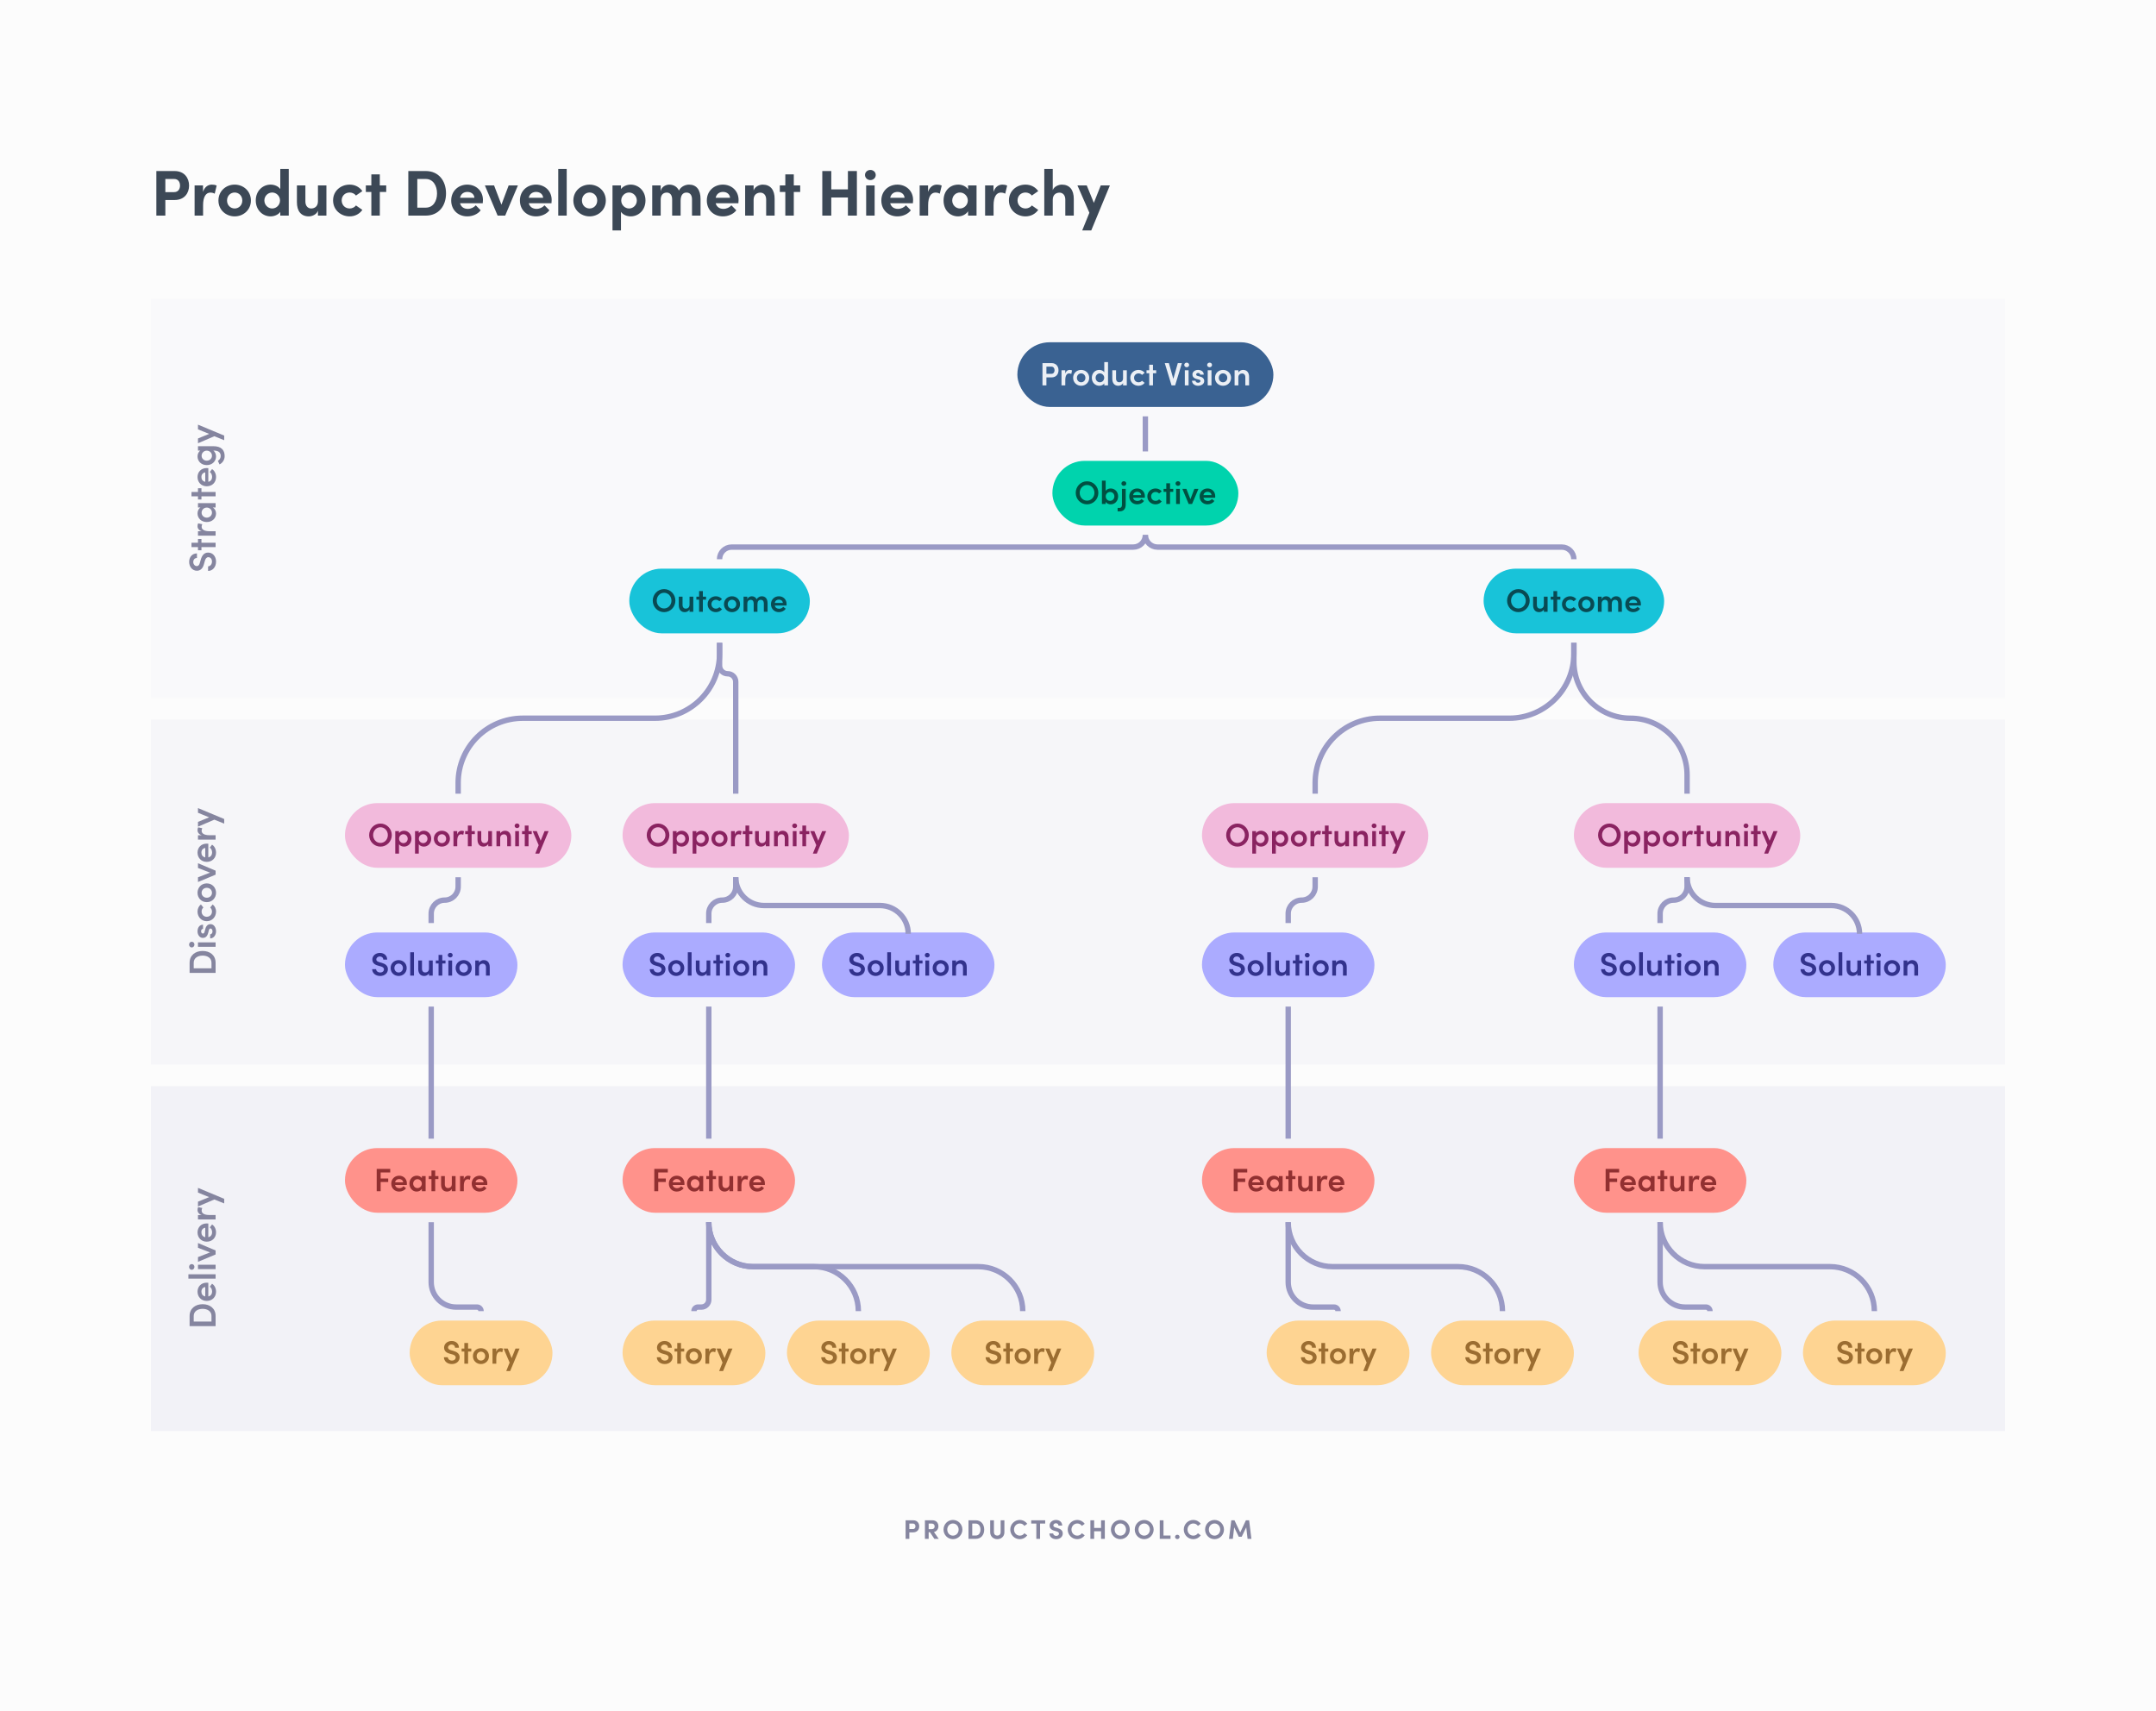 <svg width="800" height="635" viewBox="0 0 800 635" fill="none" xmlns="http://www.w3.org/2000/svg">
<rect width="800" height="635" fill="#FCFCFC"/>
<path d="M64.76 63.464C68.504 63.464 70.16 66.152 70.16 68.864C70.16 71.576 68.504 74.216 64.76 74.216H61.352V80H58.016V63.464H64.76ZM64.592 71.288C66.2 71.288 66.8 70.04 66.8 68.864C66.8 67.664 66.2 66.416 64.64 66.416H61.352V71.288H64.592ZM78.617 68.504C79.217 68.504 79.889 68.6 80.393 68.864L79.673 71.864C79.001 71.504 78.449 71.456 78.065 71.456C76.457 71.456 75.353 72.968 75.353 76.16V80H72.209V68.792H75.329V71.192C75.953 69.32 77.225 68.504 78.617 68.504ZM87.076 80.288C83.884 80.288 81.052 77.936 81.052 74.408C81.052 70.856 83.884 68.504 87.076 68.504C90.268 68.504 93.1 70.856 93.1 74.408C93.1 77.936 90.268 80.288 87.076 80.288ZM87.076 77.36C88.636 77.36 89.908 76.136 89.908 74.408C89.908 72.656 88.636 71.432 87.076 71.432C85.516 71.432 84.244 72.656 84.244 74.408C84.244 76.136 85.516 77.36 87.076 77.36ZM104 62.696H107.144V80H104V78.608C103.208 79.76 101.648 80.288 100.4 80.288C97.52 80.288 94.904 77.984 94.904 74.384C94.904 70.784 97.52 68.504 100.4 68.504C101.696 68.504 103.208 69.008 104 70.16V62.696ZM101 77.36C102.536 77.36 103.904 76.088 103.904 74.384C103.904 72.656 102.464 71.432 101 71.432C99.416 71.432 98.096 72.728 98.096 74.384C98.096 76.016 99.416 77.36 101 77.36ZM117.974 68.792H121.118V80H117.974V78.176C117.494 79.64 115.718 80.288 114.614 80.288C111.686 80.288 110.15 78.32 110.174 74.96V68.792H113.318V74.792C113.318 76.544 114.374 77.36 115.454 77.36C116.582 77.36 117.974 76.736 117.974 74.72V68.792ZM129.735 80.288C126.471 80.288 123.591 77.912 123.591 74.36C123.591 70.808 126.471 68.504 129.735 68.504C131.775 68.504 133.407 69.44 134.463 70.904L132.087 72.56C131.583 71.864 130.647 71.432 129.759 71.432C127.983 71.432 126.783 72.728 126.783 74.36C126.783 76.016 127.983 77.36 129.759 77.36C130.647 77.36 131.583 76.928 132.087 76.232L134.463 77.888C133.407 79.352 131.775 80.288 129.735 80.288ZM143.309 68.792V71.24H140.933V80H137.789V71.24H135.749V68.792H137.789V64.712H140.933V68.792H143.309ZM157.988 63.464C162.74 63.464 165.5 67.064 165.5 71.768C165.5 76.448 162.74 80 157.988 80H151.508V63.464H157.988ZM157.988 77.048C160.748 77.048 162.164 74.6 162.164 71.768C162.164 68.936 160.748 66.416 157.988 66.416H154.844V77.048H157.988ZM179.204 74.216C179.204 74.528 179.18 74.912 179.132 75.416H170.708C171.044 76.736 172.1 77.504 173.588 77.504C174.74 77.504 175.844 76.976 176.54 76.184L178.364 78.032C177.308 79.448 175.364 80.288 173.396 80.288C169.94 80.288 167.42 77.864 167.42 74.408C167.42 70.784 170.18 68.504 173.372 68.504C176.588 68.504 179.204 70.784 179.204 74.216ZM170.708 73.376H176.036C175.94 72.056 174.86 71.216 173.444 71.216C172.148 71.216 171.044 71.864 170.708 73.376ZM188.748 68.792H192.18L187.452 80H184.644L179.916 68.792H183.324L186.06 75.944L188.748 68.792ZM204.704 74.216C204.704 74.528 204.68 74.912 204.632 75.416H196.208C196.544 76.736 197.6 77.504 199.088 77.504C200.24 77.504 201.344 76.976 202.04 76.184L203.864 78.032C202.808 79.448 200.864 80.288 198.896 80.288C195.44 80.288 192.92 77.864 192.92 74.408C192.92 70.784 195.68 68.504 198.872 68.504C202.088 68.504 204.704 70.784 204.704 74.216ZM196.208 73.376H201.536C201.44 72.056 200.36 71.216 198.944 71.216C197.648 71.216 196.544 71.864 196.208 73.376ZM207.139 80V62.696H210.283V80H207.139ZM218.771 80.288C215.579 80.288 212.747 77.936 212.747 74.408C212.747 70.856 215.579 68.504 218.771 68.504C221.963 68.504 224.795 70.856 224.795 74.408C224.795 77.936 221.963 80.288 218.771 80.288ZM218.771 77.36C220.331 77.36 221.603 76.136 221.603 74.408C221.603 72.656 220.331 71.432 218.771 71.432C217.211 71.432 215.939 72.656 215.939 74.408C215.939 76.136 217.211 77.36 218.771 77.36ZM234.016 68.504C236.896 68.504 239.512 70.808 239.512 74.384C239.512 78.008 236.896 80.288 234.016 80.288C232.743 80.288 231.208 79.76 230.416 78.608V85.496H227.271V68.792H230.416V70.16C231.208 69.032 232.743 68.504 234.016 68.504ZM233.416 77.36C235 77.36 236.296 76.064 236.296 74.408C236.296 72.752 235 71.432 233.416 71.432C231.88 71.432 230.512 72.704 230.512 74.408C230.512 76.112 231.952 77.36 233.416 77.36ZM255.67 68.504C258.478 68.504 259.942 70.496 259.942 73.856V80H256.774V73.952C256.774 72.2 255.862 71.456 254.758 71.456C253.414 71.432 252.55 72.392 252.55 74.48V80H249.406V74C249.406 72.224 248.494 71.456 247.438 71.456C246.31 71.456 245.158 72.08 245.158 74.096V80H242.014V68.792H245.158V70.976C245.398 69.32 247.054 68.504 248.326 68.504C249.982 68.504 251.254 69.296 251.926 70.712C252.742 69.08 254.494 68.504 255.67 68.504ZM274.055 74.216C274.055 74.528 274.031 74.912 273.983 75.416H265.559C265.895 76.736 266.951 77.504 268.439 77.504C269.591 77.504 270.695 76.976 271.391 76.184L273.215 78.032C272.159 79.448 270.215 80.288 268.247 80.288C264.791 80.288 262.271 77.864 262.271 74.408C262.271 70.784 265.031 68.504 268.223 68.504C271.439 68.504 274.055 70.784 274.055 74.216ZM265.559 73.376H270.887C270.791 72.056 269.711 71.216 268.295 71.216C266.999 71.216 265.895 71.864 265.559 73.376ZM282.994 68.504C285.922 68.504 287.458 70.496 287.434 73.856V80H284.29V74.024C284.29 72.272 283.234 71.48 282.154 71.48C281.026 71.48 279.634 72.08 279.634 74.12V80H276.49V68.792H279.634V70.688C280.114 69.176 281.89 68.504 282.994 68.504ZM296.918 68.792V71.24H294.542V80H291.398V71.24H289.358V68.792H291.398V64.712H294.542V68.792H296.918ZM314.622 63.464H317.958V80H314.622V73.28H308.454V80H305.118V63.464H308.454V70.28H314.622V63.464ZM322.957 66.824C321.877 66.824 320.965 65.984 320.965 64.928C320.965 63.872 321.877 63.056 322.957 63.056C324.061 63.056 324.949 63.872 324.949 64.928C324.949 65.984 324.061 66.824 322.957 66.824ZM321.396 80V68.792H324.541V80H321.396ZM338.813 74.216C338.813 74.528 338.789 74.912 338.741 75.416H330.317C330.653 76.736 331.709 77.504 333.197 77.504C334.349 77.504 335.453 76.976 336.149 76.184L337.973 78.032C336.917 79.448 334.973 80.288 333.005 80.288C329.549 80.288 327.029 77.864 327.029 74.408C327.029 70.784 329.789 68.504 332.981 68.504C336.197 68.504 338.813 70.784 338.813 74.216ZM330.317 73.376H335.645C335.549 72.056 334.469 71.216 333.053 71.216C331.757 71.216 330.653 71.864 330.317 73.376ZM347.656 68.504C348.256 68.504 348.928 68.6 349.432 68.864L348.712 71.864C348.04 71.504 347.488 71.456 347.104 71.456C345.496 71.456 344.392 72.968 344.392 76.16V80H341.248V68.792H344.368V71.192C344.992 69.32 346.264 68.504 347.656 68.504ZM359.211 68.792H362.355V80H359.211V78.392C358.467 79.544 357.027 80.288 355.515 80.288C352.419 80.288 350.115 77.888 350.115 74.408C350.115 70.928 352.371 68.504 355.587 68.504C357.027 68.504 358.467 69.128 359.211 70.28V68.792ZM356.211 77.36C357.795 77.36 359.115 76.016 359.115 74.408C359.115 72.704 357.747 71.432 356.187 71.432C354.555 71.432 353.331 72.776 353.331 74.408C353.331 75.968 354.555 77.36 356.211 77.36ZM371.937 68.504C372.537 68.504 373.209 68.6 373.713 68.864L372.993 71.864C372.321 71.504 371.769 71.456 371.385 71.456C369.777 71.456 368.673 72.968 368.673 76.16V80H365.529V68.792H368.649V71.192C369.273 69.32 370.545 68.504 371.937 68.504ZM380.516 80.288C377.252 80.288 374.372 77.912 374.372 74.36C374.372 70.808 377.252 68.504 380.516 68.504C382.556 68.504 384.188 69.44 385.244 70.904L382.868 72.56C382.364 71.864 381.428 71.432 380.54 71.432C378.764 71.432 377.564 72.728 377.564 74.36C377.564 76.016 378.764 77.36 380.54 77.36C381.428 77.36 382.364 76.928 382.868 76.232L385.244 77.888C384.188 79.352 382.556 80.288 380.516 80.288ZM393.994 68.504C396.922 68.504 398.458 70.496 398.434 73.856V80H395.29V74.048C395.29 72.296 394.234 71.48 393.154 71.48C392.026 71.48 390.634 72.104 390.634 74.12V80H387.49V62.696H390.634V70.568C391.114 69.128 392.914 68.504 393.994 68.504ZM408.449 68.792H411.833L404.921 85.496H401.561L404.225 78.944L399.785 68.792H403.241L405.881 75.272L408.449 68.792Z" fill="#3C4856"/>
<g clip-path="url(#clip0_2025_581)">
<rect width="688" height="148" transform="translate(56 111)" fill="#F9F9FB"/>
<path d="M80.168 208.399C80.168 210.457 78.852 211.843 77.214 211.843V210.149C77.97 210.135 78.656 209.421 78.656 208.357C78.656 207.377 78.054 206.747 77.298 206.747C76.626 206.747 76.234 207.321 76.01 208.133L75.674 209.337C75.142 211.409 73.896 211.773 73.056 211.773C71.348 211.773 70.186 210.275 70.186 208.497C70.186 206.733 71.278 205.347 73.084 205.347V207.041C72.286 207.041 71.712 207.643 71.712 208.539C71.712 209.365 72.272 210.051 73.028 210.051C73.294 210.051 73.854 209.967 74.148 208.861L74.484 207.713C74.904 206.201 75.688 205.039 77.228 205.039C78.992 205.039 80.168 206.509 80.168 208.399ZM73.462 199.994H74.75V201.38H80V203.004H74.75V204.18H73.462V203.004H71.054V201.38H73.462V199.994ZM73.294 195.252C73.294 194.86 73.378 194.44 73.518 194.188L75.058 194.51C74.862 194.888 74.82 195.224 74.82 195.462C74.82 196.526 75.884 197.114 77.718 197.114H80V198.752H73.462V197.128H74.862C73.77 196.778 73.294 196.064 73.294 195.252ZM73.462 188.312V186.688H80V188.312H78.978C79.692 188.746 80.168 189.614 80.168 190.552C80.168 192.302 78.754 193.702 76.724 193.702C74.75 193.702 73.294 192.358 73.294 190.51C73.294 189.614 73.686 188.746 74.372 188.312H73.462ZM78.656 190.216C78.656 189.208 77.816 188.34 76.724 188.34C75.604 188.34 74.806 189.264 74.806 190.23C74.806 191.28 75.674 192.078 76.724 192.078C77.774 192.078 78.656 191.28 78.656 190.216ZM73.462 181.154H74.75V182.54H80V184.164H74.75V185.34H73.462V184.164H71.054V182.54H73.462V181.154ZM76.668 173.679C76.85 173.679 77.06 173.693 77.298 173.707V178.775C78.208 178.593 78.698 177.893 78.698 176.913C78.698 176.213 78.39 175.527 77.858 175.149L78.684 174.057C79.636 174.659 80.168 175.821 80.168 177.011C80.168 178.957 78.768 180.441 76.724 180.441C74.638 180.441 73.294 178.887 73.294 177.011C73.294 175.149 74.624 173.679 76.668 173.679ZM76.164 178.775V175.289C75.268 175.387 74.736 176.087 74.736 176.997C74.736 177.865 75.17 178.579 76.164 178.775ZM73.462 167.189V165.565H79.146C82.086 165.565 83.36 166.993 83.36 169.233C83.36 170.577 82.632 171.753 81.456 172.327L80.84 170.983C81.47 170.661 81.89 169.947 81.89 169.233C81.89 167.973 81.176 167.189 79.3 167.189H79.146C79.818 167.651 80.168 168.561 80.168 169.359C80.168 171.081 78.81 172.579 76.724 172.579C74.624 172.579 73.294 171.095 73.294 169.373C73.294 168.533 73.644 167.651 74.316 167.189H73.462ZM78.656 169.107C78.656 168.113 77.858 167.217 76.71 167.217C75.562 167.217 74.806 168.169 74.806 169.107C74.806 170.115 75.618 170.941 76.71 170.941C77.802 170.941 78.656 170.115 78.656 169.107ZM73.462 159.317V157.567L83.192 161.627V163.335L79.538 161.865L73.462 164.469V162.691L77.606 160.997L73.462 159.317Z" fill="#85859F"/>
<rect width="688" height="128" transform="translate(56 267)" fill="#F6F6F9"/>
<path d="M70.354 357.228C70.354 354.47 72.454 352.86 75.198 352.86C77.928 352.86 80 354.47 80 357.228V361.008H70.354V357.228ZM78.474 357.228C78.474 355.478 76.99 354.582 75.198 354.582C73.392 354.582 71.88 355.478 71.88 357.228V359.3H78.474V357.228ZM72.146 350.495C72.146 351.069 71.712 351.559 71.152 351.559C70.578 351.559 70.158 351.069 70.158 350.495C70.158 349.907 70.578 349.445 71.152 349.445C71.712 349.445 72.146 349.907 72.146 350.495ZM80 351.307H73.462V349.683H80V351.307ZM80.168 345.569C80.168 346.871 79.384 348.173 77.984 348.201V346.675C78.432 346.675 78.852 346.283 78.852 345.597C78.852 344.953 78.53 344.533 78.11 344.533C77.746 344.533 77.578 344.813 77.466 345.303L77.242 346.171C76.85 347.641 76.066 348.019 75.24 348.019C74.218 348.019 73.294 347.011 73.294 345.583C73.294 344.421 73.882 343.105 75.338 343.119V344.673C74.89 344.673 74.61 345.079 74.61 345.541C74.61 346.045 74.904 346.395 75.31 346.395C75.646 346.395 75.842 346.073 75.926 345.695L76.206 344.645C76.584 343.175 77.508 342.909 78.11 342.909C79.44 342.909 80.168 344.239 80.168 345.569ZM80.168 338.259C80.168 340.149 78.796 341.815 76.724 341.815C74.652 341.815 73.294 340.149 73.294 338.259C73.294 337.125 73.798 336.201 74.554 335.599L75.464 336.747C75.058 337.083 74.806 337.643 74.806 338.231C74.806 339.365 75.618 340.177 76.724 340.177C77.816 340.177 78.656 339.365 78.656 338.231C78.656 337.643 78.404 337.083 77.998 336.747L78.908 335.599C79.664 336.201 80.168 337.125 80.168 338.259ZM80.168 331.275C80.168 333.137 78.796 334.747 76.724 334.747C74.652 334.747 73.294 333.137 73.294 331.275C73.294 329.413 74.652 327.789 76.724 327.789C78.796 327.789 80.168 329.413 80.168 331.275ZM78.656 331.275C78.656 330.267 77.872 329.427 76.724 329.427C75.604 329.427 74.806 330.267 74.806 331.275C74.806 332.283 75.604 333.109 76.724 333.109C77.872 333.109 78.656 332.283 78.656 331.275ZM73.462 322.071V320.307L80 323.065V324.549L73.462 327.279V325.529L77.942 323.793L73.462 322.071ZM76.668 313.041C76.85 313.041 77.06 313.055 77.298 313.069V318.137C78.208 317.955 78.698 317.255 78.698 316.275C78.698 315.575 78.39 314.889 77.858 314.511L78.684 313.419C79.636 314.021 80.168 315.183 80.168 316.373C80.168 318.319 78.768 319.803 76.724 319.803C74.638 319.803 73.294 318.249 73.294 316.373C73.294 314.511 74.624 313.041 76.668 313.041ZM76.164 318.137V314.651C75.268 314.749 74.736 315.449 74.736 316.359C74.736 317.227 75.17 317.941 76.164 318.137ZM73.294 308.05C73.294 307.658 73.378 307.238 73.518 306.986L75.058 307.308C74.862 307.686 74.82 308.022 74.82 308.26C74.82 309.324 75.884 309.912 77.718 309.912H80V311.55H73.462V309.926H74.862C73.77 309.576 73.294 308.862 73.294 308.05ZM73.462 301.591V299.841L83.192 303.901V305.609L79.538 304.139L73.462 306.743V304.965L77.606 303.271L73.462 301.591Z" fill="#85859F"/>
<rect width="688" height="128" transform="translate(56 403)" fill="#F2F2F7"/>
<path d="M70.354 488.3C70.354 485.542 72.454 483.932 75.198 483.932C77.928 483.932 80 485.542 80 488.3V492.08H70.354V488.3ZM78.474 488.3C78.474 486.55 76.99 485.654 75.198 485.654C73.392 485.654 71.88 486.55 71.88 488.3V490.372H78.474V488.3ZM76.668 475.954C76.85 475.954 77.06 475.968 77.298 475.982V481.05C78.208 480.868 78.698 480.168 78.698 479.188C78.698 478.488 78.39 477.802 77.858 477.424L78.684 476.332C79.636 476.934 80.168 478.096 80.168 479.286C80.168 481.232 78.768 482.716 76.724 482.716C74.638 482.716 73.294 481.162 73.294 479.286C73.294 477.424 74.624 475.954 76.668 475.954ZM76.164 481.05V477.564C75.268 477.662 74.736 478.362 74.736 479.272C74.736 480.14 75.17 480.854 76.164 481.05ZM80 474.463H69.906V472.839H80V474.463ZM72.146 470.096C72.146 470.67 71.712 471.16 71.152 471.16C70.578 471.16 70.158 470.67 70.158 470.096C70.158 469.508 70.578 469.046 71.152 469.046C71.712 469.046 72.146 469.508 72.146 470.096ZM80 470.908H73.462V469.284H80V470.908ZM73.462 462.999V461.235L80 463.993V465.477L73.462 468.207V466.457L77.942 464.721L73.462 462.999ZM76.668 453.97C76.85 453.97 77.06 453.984 77.298 453.998V459.066C78.208 458.884 78.698 458.184 78.698 457.204C78.698 456.504 78.39 455.818 77.858 455.44L78.684 454.348C79.636 454.95 80.168 456.112 80.168 457.302C80.168 459.248 78.768 460.732 76.724 460.732C74.638 460.732 73.294 459.178 73.294 457.302C73.294 455.44 74.624 453.97 76.668 453.97ZM76.164 459.066V455.58C75.268 455.678 74.736 456.378 74.736 457.288C74.736 458.156 75.17 458.87 76.164 459.066ZM73.294 448.978C73.294 448.586 73.378 448.166 73.518 447.914L75.058 448.236C74.862 448.614 74.82 448.95 74.82 449.188C74.82 450.252 75.884 450.84 77.718 450.84H80V452.478H73.462V450.854H74.862C73.77 450.504 73.294 449.79 73.294 448.978ZM73.462 442.52V440.77L83.192 444.83V446.538L79.538 445.068L73.462 447.672V445.894L77.606 444.2L73.462 442.52Z" fill="#85859F"/>
</g>
<path d="M338.838 564.11C340.398 564.11 341.088 565.23 341.088 566.36C341.088 567.49 340.398 568.59 338.838 568.59H337.418V571H336.028V564.11H338.838ZM338.768 567.37C339.438 567.37 339.688 566.85 339.688 566.36C339.688 565.86 339.438 565.34 338.788 565.34H337.418V567.37H338.768ZM346.7 571L345.06 568.53H344.59V571H343.2V564.11H345.95C347.53 564.11 348.21 565.23 348.21 566.36C348.21 567.34 347.52 568.3 346.55 568.47L348.33 571H346.7ZM344.59 565.34V567.41H345.7C346.48 567.41 346.81 566.94 346.81 566.39C346.81 565.84 346.46 565.34 345.81 565.34H344.59ZM353.599 571.12C351.639 571.12 350.099 569.51 350.099 567.56C350.099 565.6 351.639 563.99 353.599 563.99C355.549 563.99 357.109 565.6 357.109 567.56C357.109 569.51 355.549 571.12 353.599 571.12ZM353.599 569.81C354.829 569.81 355.709 568.8 355.709 567.56C355.709 566.32 354.829 565.3 353.599 565.3C352.359 565.3 351.489 566.32 351.489 567.56C351.489 568.8 352.359 569.81 353.599 569.81ZM362.07 564.11C364.05 564.11 365.2 565.61 365.2 567.57C365.2 569.52 364.05 571 362.07 571H359.37V564.11H362.07ZM362.07 569.77C363.22 569.77 363.81 568.75 363.81 567.57C363.81 566.39 363.22 565.34 362.07 565.34H360.76V569.77H362.07ZM370.049 571.12C368.649 571.12 367.419 570.15 367.419 568.57V564.11H368.809V568.48C368.809 569.42 369.409 569.8 370.049 569.8C370.699 569.8 371.299 569.42 371.299 568.48V564.11H372.689V568.57C372.689 570.15 371.459 571.12 370.049 571.12ZM378.366 571.12C376.416 571.12 374.866 569.51 374.866 567.55C374.866 565.61 376.416 563.99 378.366 563.99C379.536 563.99 380.556 564.55 381.176 565.42L380.116 566.19C379.726 565.64 379.146 565.3 378.416 565.3C377.166 565.3 376.256 566.32 376.256 567.55C376.256 568.78 377.156 569.81 378.406 569.81C379.146 569.81 379.726 569.47 380.116 568.92L381.176 569.69C380.556 570.56 379.536 571.12 378.366 571.12ZM387.828 564.11V565.34H385.928V571H384.538V565.34H382.638V564.11H387.828ZM391.876 571.12C390.406 571.12 389.396 570.21 389.396 569H390.786C390.796 569.49 391.276 569.9 391.916 569.9C392.536 569.9 392.946 569.56 392.946 569.07C392.946 568.69 392.666 568.42 392.076 568.24L391.236 568C389.726 567.6 389.456 566.69 389.456 566.07C389.456 564.84 390.516 563.99 391.836 563.99C393.136 563.99 394.136 564.78 394.136 566.09H392.746C392.746 565.6 392.406 565.22 391.806 565.22C391.266 565.22 390.856 565.58 390.856 566.04C390.856 566.21 390.906 566.56 391.626 566.77L392.396 566.99C393.436 567.3 394.346 567.83 394.346 569C394.346 570.37 393.176 571.12 391.876 571.12ZM399.687 571.12C397.737 571.12 396.187 569.51 396.187 567.55C396.187 565.61 397.737 563.99 399.687 563.99C400.857 563.99 401.877 564.55 402.497 565.42L401.437 566.19C401.047 565.64 400.467 565.3 399.737 565.3C398.487 565.3 397.577 566.32 397.577 567.55C397.577 568.78 398.477 569.81 399.727 569.81C400.467 569.81 401.047 569.47 401.437 568.92L402.497 569.69C401.877 570.56 400.857 571.12 399.687 571.12ZM408.559 564.11H409.949V571H408.559V568.2H405.989V571H404.599V564.11H405.989V566.95H408.559V564.11ZM415.71 571.12C413.75 571.12 412.21 569.51 412.21 567.56C412.21 565.6 413.75 563.99 415.71 563.99C417.66 563.99 419.22 565.6 419.22 567.56C419.22 569.51 417.66 571.12 415.71 571.12ZM415.71 569.81C416.94 569.81 417.82 568.8 417.82 567.56C417.82 566.32 416.94 565.3 415.71 565.3C414.47 565.3 413.6 566.32 413.6 567.56C413.6 568.8 414.47 569.81 415.71 569.81ZM424.562 571.12C422.602 571.12 421.062 569.51 421.062 567.56C421.062 565.6 422.602 563.99 424.562 563.99C426.512 563.99 428.072 565.6 428.072 567.56C428.072 569.51 426.512 571.12 424.562 571.12ZM424.562 569.81C425.792 569.81 426.672 568.8 426.672 567.56C426.672 566.32 425.792 565.3 424.562 565.3C423.322 565.3 422.452 566.32 422.452 567.56C422.452 568.8 423.322 569.81 424.562 569.81ZM431.723 569.77H434.333V571H430.333V564.11H431.723V569.77ZM436.842 571.09C436.392 571.09 436.012 570.75 436.012 570.28C436.012 569.82 436.392 569.48 436.842 569.48C437.302 569.48 437.692 569.82 437.692 570.28C437.692 570.75 437.302 571.09 436.842 571.09ZM442.747 571.12C440.797 571.12 439.247 569.51 439.247 567.55C439.247 565.61 440.797 563.99 442.747 563.99C443.917 563.99 444.937 564.55 445.557 565.42L444.497 566.19C444.107 565.64 443.527 565.3 442.797 565.3C441.547 565.3 440.637 566.32 440.637 567.55C440.637 568.78 441.537 569.81 442.787 569.81C443.527 569.81 444.107 569.47 444.497 568.92L445.557 569.69C444.937 570.56 443.917 571.12 442.747 571.12ZM450.661 571.12C448.701 571.12 447.161 569.51 447.161 567.56C447.161 565.6 448.701 563.99 450.661 563.99C452.611 563.99 454.171 565.6 454.171 567.56C454.171 569.51 452.611 571.12 450.661 571.12ZM450.661 569.81C451.891 569.81 452.771 568.8 452.771 567.56C452.771 566.32 451.891 565.3 450.661 565.3C449.421 565.3 448.551 566.32 448.551 567.56C448.551 568.8 449.421 569.81 450.661 569.81ZM464.343 571H462.923L462.423 566.73L460.743 570.22H459.653L457.953 566.73L457.453 571H456.033L456.883 564.11H458.063L460.193 568.63L462.303 564.11H463.503L464.343 571Z" fill="#85859F"/>
<rect x="377.5" y="127" width="95" height="24" rx="12" fill="#3A6292"/>
<path d="M390.164 134.732C391.988 134.732 392.768 136.064 392.768 137.384C392.768 138.728 391.988 140.036 390.164 140.036H388.28V143H386.816V134.732H390.164ZM390.092 138.716C390.956 138.716 391.304 138.056 391.304 137.384C391.304 136.736 390.968 136.04 390.128 136.04H388.28V138.716H390.092ZM396.877 137.252C397.213 137.252 397.573 137.324 397.789 137.444L397.513 138.764C397.189 138.596 396.901 138.56 396.697 138.56C395.785 138.56 395.281 139.472 395.281 141.044V143H393.877V137.396H395.269V138.596C395.569 137.66 396.181 137.252 396.877 137.252ZM401.169 143.144C399.573 143.144 398.193 141.968 398.193 140.192C398.193 138.416 399.573 137.252 401.169 137.252C402.765 137.252 404.157 138.416 404.157 140.192C404.157 141.968 402.765 143.144 401.169 143.144ZM401.169 141.848C402.033 141.848 402.753 141.176 402.753 140.192C402.753 139.232 402.033 138.548 401.169 138.548C400.305 138.548 399.597 139.232 399.597 140.192C399.597 141.176 400.305 141.848 401.169 141.848ZM409.751 134.348H411.143V143H409.751V142.256C409.367 142.844 408.575 143.144 407.891 143.144C406.415 143.144 405.131 141.98 405.131 140.192C405.131 138.392 406.403 137.252 407.879 137.252C408.587 137.252 409.367 137.54 409.751 138.128V134.348ZM408.107 141.848C408.959 141.848 409.727 141.164 409.727 140.18C409.727 139.196 408.911 138.548 408.107 138.548C407.243 138.548 406.535 139.244 406.535 140.18C406.535 141.116 407.243 141.848 408.107 141.848ZM416.715 137.396H418.107V143H416.715V142.124C416.427 142.832 415.539 143.144 414.975 143.144C413.535 143.144 412.731 142.172 412.731 140.54V137.396H414.123V140.48C414.123 141.38 414.663 141.848 415.287 141.848C415.923 141.848 416.715 141.488 416.715 140.396V137.396ZM422.452 143.144C420.832 143.144 419.404 141.968 419.404 140.192C419.404 138.416 420.832 137.252 422.452 137.252C423.424 137.252 424.216 137.684 424.732 138.332L423.748 139.112C423.46 138.764 422.98 138.548 422.476 138.548C421.504 138.548 420.808 139.244 420.808 140.192C420.808 141.128 421.504 141.848 422.476 141.848C422.98 141.848 423.46 141.632 423.748 141.284L424.732 142.064C424.216 142.712 423.424 143.144 422.452 143.144ZM429.012 137.396V138.5H427.824V143H426.432V138.5H425.424V137.396H426.432V135.332H427.824V137.396H429.012ZM437.031 134.732H438.555L436.047 143H434.715L432.195 134.732H433.719L435.375 140.588L437.031 134.732ZM440.335 136.268C439.843 136.268 439.423 135.896 439.423 135.416C439.423 134.924 439.843 134.564 440.335 134.564C440.839 134.564 441.235 134.924 441.235 135.416C441.235 135.896 440.839 136.268 440.335 136.268ZM439.639 143V137.396H441.031V143H439.639ZM444.557 143.144C443.441 143.144 442.325 142.472 442.301 141.272H443.609C443.609 141.656 443.945 142.016 444.533 142.016C445.085 142.016 445.445 141.74 445.445 141.38C445.445 141.068 445.205 140.924 444.785 140.828L444.041 140.636C442.781 140.3 442.457 139.628 442.457 138.92C442.457 138.044 443.321 137.252 444.545 137.252C445.541 137.252 446.669 137.756 446.657 139.004H445.325C445.325 138.62 444.977 138.38 444.581 138.38C444.149 138.38 443.849 138.632 443.849 138.98C443.849 139.268 444.125 139.436 444.449 139.508L445.349 139.748C446.609 140.072 446.837 140.864 446.837 141.38C446.837 142.52 445.697 143.144 444.557 143.144ZM448.831 136.268C448.339 136.268 447.919 135.896 447.919 135.416C447.919 134.924 448.339 134.564 448.831 134.564C449.335 134.564 449.731 134.924 449.731 135.416C449.731 135.896 449.335 136.268 448.831 136.268ZM448.135 143V137.396H449.527V143H448.135ZM453.81 143.144C452.214 143.144 450.834 141.968 450.834 140.192C450.834 138.416 452.214 137.252 453.81 137.252C455.406 137.252 456.798 138.416 456.798 140.192C456.798 141.968 455.406 143.144 453.81 143.144ZM453.81 141.848C454.674 141.848 455.394 141.176 455.394 140.192C455.394 139.232 454.674 138.548 453.81 138.548C452.946 138.548 452.238 139.232 452.238 140.192C452.238 141.176 452.946 141.848 453.81 141.848ZM461.239 137.252C462.679 137.252 463.483 138.224 463.483 139.856V143H462.091V139.952C462.091 139.052 461.551 138.572 460.927 138.572C460.291 138.572 459.499 138.944 459.499 140.024V143H458.107V137.396H459.499V138.284C459.787 137.576 460.663 137.252 461.239 137.252Z" fill="#EBEFF5"/>
<rect x="390.5" y="171" width="69" height="24" rx="12" fill="#00D3AD"/>
<path d="M403.355 187.144C400.991 187.144 399.155 185.212 399.155 182.872C399.155 180.532 400.991 178.588 403.355 178.588C405.707 178.588 407.555 180.532 407.555 182.872C407.555 185.212 405.707 187.144 403.355 187.144ZM403.343 185.776C404.927 185.776 406.091 184.456 406.091 182.872C406.091 181.288 404.927 179.956 403.343 179.956C401.771 179.956 400.631 181.288 400.631 182.872C400.631 184.456 401.771 185.776 403.343 185.776ZM412.141 181.252C413.617 181.252 414.889 182.392 414.889 184.192C414.889 185.98 413.605 187.144 412.129 187.144C411.457 187.144 410.653 186.844 410.269 186.244V187H408.877V178.348H410.269V182.14C410.653 181.54 411.433 181.252 412.141 181.252ZM411.913 185.848C412.777 185.848 413.497 185.116 413.497 184.18C413.497 183.244 412.777 182.548 411.913 182.548C411.109 182.548 410.293 183.196 410.293 184.18C410.293 185.164 411.061 185.848 411.913 185.848ZM417.005 180.268C416.513 180.268 416.105 179.896 416.105 179.416C416.105 178.924 416.513 178.564 417.005 178.564C417.509 178.564 417.917 178.924 417.917 179.416C417.917 179.896 417.509 180.268 417.005 180.268ZM414.701 189.736V188.464H415.385C416.117 188.464 416.321 187.864 416.309 187.228V181.396H417.701V187.204C417.701 188.764 417.005 189.736 415.433 189.736H414.701ZM424.813 184.144C424.813 184.3 424.801 184.48 424.789 184.684H420.445C420.601 185.464 421.201 185.884 422.041 185.884C422.641 185.884 423.229 185.62 423.553 185.164L424.489 185.872C423.973 186.688 422.977 187.144 421.957 187.144C420.289 187.144 419.017 185.944 419.017 184.192C419.017 182.404 420.349 181.252 421.957 181.252C423.553 181.252 424.813 182.392 424.813 184.144ZM420.445 183.712H423.433C423.349 182.944 422.749 182.488 421.969 182.488C421.225 182.488 420.613 182.86 420.445 183.712ZM428.78 187.144C427.16 187.144 425.732 185.968 425.732 184.192C425.732 182.416 427.16 181.252 428.78 181.252C429.752 181.252 430.544 181.684 431.06 182.332L430.076 183.112C429.788 182.764 429.308 182.548 428.804 182.548C427.832 182.548 427.136 183.244 427.136 184.192C427.136 185.128 427.832 185.848 428.804 185.848C429.308 185.848 429.788 185.632 430.076 185.284L431.06 186.064C430.544 186.712 429.752 187.144 428.78 187.144ZM435.34 181.396V182.5H434.152V187H432.76V182.5H431.752V181.396H432.76V179.332H434.152V181.396H435.34ZM437.1 180.268C436.608 180.268 436.188 179.896 436.188 179.416C436.188 178.924 436.608 178.564 437.1 178.564C437.604 178.564 438 178.924 438 179.416C438 179.896 437.604 180.268 437.1 180.268ZM436.404 187V181.396H437.796V187H436.404ZM443.183 181.396H444.695L442.331 187H441.059L438.719 181.396H440.219L441.707 185.236L443.183 181.396ZM450.923 184.144C450.923 184.3 450.911 184.48 450.899 184.684H446.555C446.711 185.464 447.311 185.884 448.151 185.884C448.751 185.884 449.339 185.62 449.663 185.164L450.599 185.872C450.083 186.688 449.087 187.144 448.067 187.144C446.399 187.144 445.127 185.944 445.127 184.192C445.127 182.404 446.459 181.252 448.067 181.252C449.663 181.252 450.923 182.392 450.923 184.144ZM446.555 183.712H449.543C449.459 182.944 448.859 182.488 448.079 182.488C447.335 182.488 446.723 182.86 446.555 183.712Z" fill="#015042"/>
<rect x="233.5" y="211" width="67" height="24" rx="12" fill="#18C3D9"/>
<path d="M246.41 227.144C244.046 227.144 242.21 225.212 242.21 222.872C242.21 220.532 244.046 218.588 246.41 218.588C248.762 218.588 250.61 220.532 250.61 222.872C250.61 225.212 248.762 227.144 246.41 227.144ZM246.398 225.776C247.982 225.776 249.146 224.456 249.146 222.872C249.146 221.288 247.982 219.956 246.398 219.956C244.826 219.956 243.686 221.288 243.686 222.872C243.686 224.456 244.826 225.776 246.398 225.776ZM255.855 221.396H257.247V227H255.855V226.124C255.567 226.832 254.679 227.144 254.115 227.144C252.675 227.144 251.871 226.172 251.871 224.54V221.396H253.263V224.48C253.263 225.38 253.803 225.848 254.427 225.848C255.063 225.848 255.855 225.488 255.855 224.396V221.396ZM261.988 221.396V222.5H260.8V227H259.408V222.5H258.4V221.396H259.408V219.332H260.8V221.396H261.988ZM265.623 227.144C264.003 227.144 262.575 225.968 262.575 224.192C262.575 222.416 264.003 221.252 265.623 221.252C266.595 221.252 267.387 221.684 267.903 222.332L266.919 223.112C266.631 222.764 266.151 222.548 265.647 222.548C264.675 222.548 263.979 223.244 263.979 224.192C263.979 225.128 264.675 225.848 265.647 225.848C266.151 225.848 266.631 225.632 266.919 225.284L267.903 226.064C267.387 226.712 266.595 227.144 265.623 227.144ZM271.61 227.144C270.014 227.144 268.634 225.968 268.634 224.192C268.634 222.416 270.014 221.252 271.61 221.252C273.206 221.252 274.598 222.416 274.598 224.192C274.598 225.968 273.206 227.144 271.61 227.144ZM271.61 225.848C272.474 225.848 273.194 225.176 273.194 224.192C273.194 223.232 272.474 222.548 271.61 222.548C270.746 222.548 270.038 223.232 270.038 224.192C270.038 225.176 270.746 225.848 271.61 225.848ZM282.664 221.252C284.068 221.252 284.812 222.224 284.812 223.856V227H283.432V223.928C283.432 223.028 282.964 222.56 282.316 222.56C281.512 222.56 281.056 223.112 281.056 224.228V227H279.664V223.928C279.664 223.04 279.196 222.56 278.596 222.56C277.948 222.56 277.3 222.944 277.3 224.012V227H275.908V221.396H277.3V222.428C277.456 221.672 278.26 221.252 278.968 221.252C279.784 221.252 280.444 221.672 280.78 222.38C281.224 221.504 282.1 221.252 282.664 221.252ZM291.868 224.144C291.868 224.3 291.856 224.48 291.844 224.684H287.5C287.656 225.464 288.256 225.884 289.096 225.884C289.696 225.884 290.284 225.62 290.608 225.164L291.544 225.872C291.028 226.688 290.032 227.144 289.012 227.144C287.344 227.144 286.072 225.944 286.072 224.192C286.072 222.404 287.404 221.252 289.012 221.252C290.608 221.252 291.868 222.392 291.868 224.144ZM287.5 223.712H290.488C290.404 222.944 289.804 222.488 289.024 222.488C288.28 222.488 287.668 222.86 287.5 223.712Z" fill="#094A53"/>
<rect x="128" y="298" width="84" height="24" rx="12" fill="#F2BADC"/>
<path d="M141.177 314.144C138.813 314.144 136.977 312.212 136.977 309.872C136.977 307.532 138.813 305.588 141.177 305.588C143.529 305.588 145.377 307.532 145.377 309.872C145.377 312.212 143.529 314.144 141.177 314.144ZM141.165 312.776C142.749 312.776 143.913 311.456 143.913 309.872C143.913 308.288 142.749 306.956 141.165 306.956C139.593 306.956 138.453 308.288 138.453 309.872C138.453 311.456 139.593 312.776 141.165 312.776ZM149.916 308.252C151.392 308.252 152.676 309.404 152.676 311.204C152.676 312.992 151.404 314.144 149.928 314.144C149.22 314.144 148.44 313.856 148.056 313.256V316.736H146.664V308.396H148.056V309.14C148.44 308.54 149.244 308.252 149.916 308.252ZM149.7 312.848C150.564 312.848 151.284 312.14 151.284 311.204C151.284 310.28 150.564 309.548 149.7 309.548C148.848 309.548 148.08 310.22 148.08 311.204C148.08 312.2 148.896 312.848 149.7 312.848ZM157.252 308.252C158.728 308.252 160.012 309.404 160.012 311.204C160.012 312.992 158.74 314.144 157.264 314.144C156.556 314.144 155.776 313.856 155.392 313.256V316.736H154V308.396H155.392V309.14C155.776 308.54 156.58 308.252 157.252 308.252ZM157.036 312.848C157.9 312.848 158.62 312.14 158.62 311.204C158.62 310.28 157.9 309.548 157.036 309.548C156.184 309.548 155.416 310.22 155.416 311.204C155.416 312.2 156.232 312.848 157.036 312.848ZM163.964 314.144C162.368 314.144 160.988 312.968 160.988 311.192C160.988 309.416 162.368 308.252 163.964 308.252C165.56 308.252 166.952 309.416 166.952 311.192C166.952 312.968 165.56 314.144 163.964 314.144ZM163.964 312.848C164.828 312.848 165.548 312.176 165.548 311.192C165.548 310.232 164.828 309.548 163.964 309.548C163.1 309.548 162.392 310.232 162.392 311.192C162.392 312.176 163.1 312.848 163.964 312.848ZM171.262 308.252C171.598 308.252 171.958 308.324 172.174 308.444L171.898 309.764C171.574 309.596 171.286 309.56 171.082 309.56C170.17 309.56 169.666 310.472 169.666 312.044V314H168.262V308.396H169.654V309.596C169.954 308.66 170.566 308.252 171.262 308.252ZM176.185 308.396V309.5H174.997V314H173.605V309.5H172.597V308.396H173.605V306.332H174.997V308.396H176.185ZM181.162 308.396H182.554V314H181.162V313.124C180.874 313.832 179.986 314.144 179.422 314.144C177.982 314.144 177.178 313.172 177.178 311.54V308.396H178.57V311.48C178.57 312.38 179.11 312.848 179.734 312.848C180.37 312.848 181.162 312.488 181.162 311.396V308.396ZM187.343 308.252C188.783 308.252 189.587 309.224 189.587 310.856V314H188.195V310.952C188.195 310.052 187.655 309.572 187.031 309.572C186.395 309.572 185.603 309.944 185.603 311.024V314H184.211V308.396H185.603V309.284C185.891 308.576 186.767 308.252 187.343 308.252ZM191.868 307.268C191.376 307.268 190.956 306.896 190.956 306.416C190.956 305.924 191.376 305.564 191.868 305.564C192.372 305.564 192.768 305.924 192.768 306.416C192.768 306.896 192.372 307.268 191.868 307.268ZM191.172 314V308.396H192.564V314H191.172ZM197.303 308.396V309.5H196.115V314H194.723V309.5H193.715V308.396H194.723V306.332H196.115V308.396H197.303ZM202.063 308.396H203.563L200.083 316.736H198.619L199.879 313.604L197.647 308.396H199.171L200.623 311.948L202.063 308.396Z" fill="#8A2361"/>
<rect x="128" y="346" width="64" height="24" rx="12" fill="#ABABFF"/>
<path d="M141.051 362.144C139.287 362.144 138.099 361.016 138.099 359.612H139.551C139.563 360.26 140.175 360.848 141.087 360.848C141.927 360.848 142.467 360.332 142.467 359.684C142.467 359.108 141.975 358.772 141.279 358.58L140.247 358.292C138.471 357.836 138.159 356.768 138.159 356.048C138.159 354.584 139.443 353.588 140.967 353.588C142.479 353.588 143.667 354.524 143.667 356.072H142.215C142.215 355.388 141.699 354.896 140.931 354.896C140.223 354.896 139.635 355.376 139.635 356.024C139.635 356.252 139.707 356.732 140.655 356.984L141.639 357.272C142.935 357.632 143.931 358.304 143.931 359.624C143.931 361.136 142.671 362.144 141.051 362.144ZM147.917 362.144C146.321 362.144 144.941 360.968 144.941 359.192C144.941 357.416 146.321 356.252 147.917 356.252C149.513 356.252 150.905 357.416 150.905 359.192C150.905 360.968 149.513 362.144 147.917 362.144ZM147.917 360.848C148.781 360.848 149.501 360.176 149.501 359.192C149.501 358.232 148.781 357.548 147.917 357.548C147.053 357.548 146.345 358.232 146.345 359.192C146.345 360.176 147.053 360.848 147.917 360.848ZM152.215 362V353.348H153.607V362H152.215ZM159.174 356.396H160.566V362H159.174V361.124C158.886 361.832 157.998 362.144 157.434 362.144C155.994 362.144 155.19 361.172 155.19 359.54V356.396H156.582V359.48C156.582 360.38 157.122 360.848 157.746 360.848C158.382 360.848 159.174 360.488 159.174 359.396V356.396ZM165.307 356.396V357.5H164.119V362H162.727V357.5H161.719V356.396H162.727V354.332H164.119V356.396H165.307ZM167.067 355.268C166.575 355.268 166.155 354.896 166.155 354.416C166.155 353.924 166.575 353.564 167.067 353.564C167.571 353.564 167.967 353.924 167.967 354.416C167.967 354.896 167.571 355.268 167.067 355.268ZM166.371 362V356.396H167.763V362H166.371ZM172.046 362.144C170.45 362.144 169.07 360.968 169.07 359.192C169.07 357.416 170.45 356.252 172.046 356.252C173.642 356.252 175.034 357.416 175.034 359.192C175.034 360.968 173.642 362.144 172.046 362.144ZM172.046 360.848C172.91 360.848 173.63 360.176 173.63 359.192C173.63 358.232 172.91 357.548 172.046 357.548C171.182 357.548 170.474 358.232 170.474 359.192C170.474 360.176 171.182 360.848 172.046 360.848ZM179.476 356.252C180.916 356.252 181.72 357.224 181.72 358.856V362H180.328V358.952C180.328 358.052 179.788 357.572 179.164 357.572C178.528 357.572 177.736 357.944 177.736 359.024V362H176.344V356.396H177.736V357.284C178.024 356.576 178.9 356.252 179.476 356.252Z" fill="#32328C"/>
<path d="M160 342.5V339C160 336.239 162.239 334 165 334V334C167.761 334 170 331.761 170 329V325.5" stroke="#9A9AC5" stroke-width="2" stroke-linejoin="bevel"/>
<rect x="128" y="426" width="64" height="24" rx="12" fill="#FF928B"/>
<path d="M144.797 435.04H141.245V437.284H144.053V438.592H141.245V442H139.781V433.732H144.797V435.04ZM150.977 439.144C150.977 439.3 150.965 439.48 150.953 439.684H146.609C146.765 440.464 147.365 440.884 148.205 440.884C148.805 440.884 149.393 440.62 149.717 440.164L150.653 440.872C150.137 441.688 149.141 442.144 148.121 442.144C146.453 442.144 145.181 440.944 145.181 439.192C145.181 437.404 146.513 436.252 148.121 436.252C149.717 436.252 150.977 437.392 150.977 439.144ZM146.609 438.712H149.597C149.513 437.944 148.913 437.488 148.133 437.488C147.389 437.488 146.777 437.86 146.609 438.712ZM156.54 436.396H157.932V442H156.54V441.124C156.168 441.736 155.424 442.144 154.62 442.144C153.12 442.144 151.92 440.932 151.92 439.192C151.92 437.5 153.072 436.252 154.656 436.252C155.424 436.252 156.168 436.588 156.54 437.176V436.396ZM154.908 440.848C155.772 440.848 156.516 440.128 156.516 439.192C156.516 438.232 155.724 437.548 154.896 437.548C153.996 437.548 153.312 438.292 153.312 439.192C153.312 440.092 153.996 440.848 154.908 440.848ZM162.676 436.396V437.5H161.488V442H160.096V437.5H159.088V436.396H160.096V434.332H161.488V436.396H162.676ZM167.652 436.396H169.044V442H167.652V441.124C167.364 441.832 166.476 442.144 165.912 442.144C164.472 442.144 163.668 441.172 163.668 439.54V436.396H165.06V439.48C165.06 440.38 165.6 440.848 166.224 440.848C166.86 440.848 167.652 440.488 167.652 439.396V436.396ZM173.701 436.252C174.037 436.252 174.397 436.324 174.613 436.444L174.337 437.764C174.013 437.596 173.725 437.56 173.521 437.56C172.609 437.56 172.105 438.472 172.105 440.044V442H170.701V436.396H172.093V437.596C172.393 436.66 173.005 436.252 173.701 436.252ZM180.825 439.144C180.825 439.3 180.813 439.48 180.801 439.684H176.457C176.613 440.464 177.213 440.884 178.053 440.884C178.653 440.884 179.241 440.62 179.565 440.164L180.501 440.872C179.985 441.688 178.989 442.144 177.969 442.144C176.301 442.144 175.029 440.944 175.029 439.192C175.029 437.404 176.361 436.252 177.969 436.252C179.565 436.252 180.825 437.392 180.825 439.144ZM176.457 438.712H179.445C179.361 437.944 178.761 437.488 177.981 437.488C177.237 437.488 176.625 437.86 176.457 438.712Z" fill="#913031"/>
<path d="M160 422.5V373.5" stroke="#9A9AC5" stroke-width="2" stroke-linejoin="bevel"/>
<rect x="152" y="490" width="53" height="24" rx="12" fill="#FED492"/>
<path d="M167.673 506.144C165.909 506.144 164.721 505.016 164.721 503.612H166.173C166.185 504.26 166.797 504.848 167.709 504.848C168.549 504.848 169.089 504.332 169.089 503.684C169.089 503.108 168.597 502.772 167.901 502.58L166.869 502.292C165.093 501.836 164.781 500.768 164.781 500.048C164.781 498.584 166.065 497.588 167.589 497.588C169.101 497.588 170.289 498.524 170.289 500.072H168.837C168.837 499.388 168.321 498.896 167.553 498.896C166.845 498.896 166.257 499.376 166.257 500.024C166.257 500.252 166.329 500.732 167.277 500.984L168.261 501.272C169.557 501.632 170.553 502.304 170.553 503.624C170.553 505.136 169.293 506.144 167.673 506.144ZM174.877 500.396V501.5H173.689V506H172.297V501.5H171.289V500.396H172.297V498.332H173.689V500.396H174.877ZM178.452 506.144C176.856 506.144 175.476 504.968 175.476 503.192C175.476 501.416 176.856 500.252 178.452 500.252C180.048 500.252 181.44 501.416 181.44 503.192C181.44 504.968 180.048 506.144 178.452 506.144ZM178.452 504.848C179.316 504.848 180.036 504.176 180.036 503.192C180.036 502.232 179.316 501.548 178.452 501.548C177.588 501.548 176.88 502.232 176.88 503.192C176.88 504.176 177.588 504.848 178.452 504.848ZM185.75 500.252C186.086 500.252 186.446 500.324 186.662 500.444L186.386 501.764C186.062 501.596 185.774 501.56 185.57 501.56C184.658 501.56 184.154 502.472 184.154 504.044V506H182.75V500.396H184.142V501.596C184.442 500.66 185.054 500.252 185.75 500.252ZM191.286 500.396H192.786L189.306 508.736H187.842L189.102 505.604L186.87 500.396H188.394L189.846 503.948L191.286 500.396Z" fill="#9B6D31"/>
<path d="M178.5 486.5V486.5C178.5 485.672 177.828 485 177 485H169.25C164.141 485 160 480.859 160 475.75V453.5" stroke="#9A9AC5" stroke-width="2" stroke-linejoin="bevel"/>
<rect x="231" y="298" width="84" height="24" rx="12" fill="#F2BADC"/>
<path d="M244.177 314.144C241.813 314.144 239.977 312.212 239.977 309.872C239.977 307.532 241.813 305.588 244.177 305.588C246.529 305.588 248.377 307.532 248.377 309.872C248.377 312.212 246.529 314.144 244.177 314.144ZM244.165 312.776C245.749 312.776 246.913 311.456 246.913 309.872C246.913 308.288 245.749 306.956 244.165 306.956C242.593 306.956 241.453 308.288 241.453 309.872C241.453 311.456 242.593 312.776 244.165 312.776ZM252.916 308.252C254.392 308.252 255.676 309.404 255.676 311.204C255.676 312.992 254.404 314.144 252.928 314.144C252.22 314.144 251.44 313.856 251.056 313.256V316.736H249.664V308.396H251.056V309.14C251.44 308.54 252.244 308.252 252.916 308.252ZM252.7 312.848C253.564 312.848 254.284 312.14 254.284 311.204C254.284 310.28 253.564 309.548 252.7 309.548C251.848 309.548 251.08 310.22 251.08 311.204C251.08 312.2 251.896 312.848 252.7 312.848ZM260.252 308.252C261.728 308.252 263.012 309.404 263.012 311.204C263.012 312.992 261.74 314.144 260.264 314.144C259.556 314.144 258.776 313.856 258.392 313.256V316.736H257V308.396H258.392V309.14C258.776 308.54 259.58 308.252 260.252 308.252ZM260.036 312.848C260.9 312.848 261.62 312.14 261.62 311.204C261.62 310.28 260.9 309.548 260.036 309.548C259.184 309.548 258.416 310.22 258.416 311.204C258.416 312.2 259.232 312.848 260.036 312.848ZM266.964 314.144C265.368 314.144 263.988 312.968 263.988 311.192C263.988 309.416 265.368 308.252 266.964 308.252C268.56 308.252 269.952 309.416 269.952 311.192C269.952 312.968 268.56 314.144 266.964 314.144ZM266.964 312.848C267.828 312.848 268.548 312.176 268.548 311.192C268.548 310.232 267.828 309.548 266.964 309.548C266.1 309.548 265.392 310.232 265.392 311.192C265.392 312.176 266.1 312.848 266.964 312.848ZM274.262 308.252C274.598 308.252 274.958 308.324 275.174 308.444L274.898 309.764C274.574 309.596 274.286 309.56 274.082 309.56C273.17 309.56 272.666 310.472 272.666 312.044V314H271.262V308.396H272.654V309.596C272.954 308.66 273.566 308.252 274.262 308.252ZM279.185 308.396V309.5H277.997V314H276.605V309.5H275.597V308.396H276.605V306.332H277.997V308.396H279.185ZM284.162 308.396H285.554V314H284.162V313.124C283.874 313.832 282.986 314.144 282.422 314.144C280.982 314.144 280.178 313.172 280.178 311.54V308.396H281.57V311.48C281.57 312.38 282.11 312.848 282.734 312.848C283.37 312.848 284.162 312.488 284.162 311.396V308.396ZM290.343 308.252C291.783 308.252 292.587 309.224 292.587 310.856V314H291.195V310.952C291.195 310.052 290.655 309.572 290.031 309.572C289.395 309.572 288.603 309.944 288.603 311.024V314H287.211V308.396H288.603V309.284C288.891 308.576 289.767 308.252 290.343 308.252ZM294.868 307.268C294.376 307.268 293.956 306.896 293.956 306.416C293.956 305.924 294.376 305.564 294.868 305.564C295.372 305.564 295.768 305.924 295.768 306.416C295.768 306.896 295.372 307.268 294.868 307.268ZM294.172 314V308.396H295.564V314H294.172ZM300.303 308.396V309.5H299.115V314H297.723V309.5H296.715V308.396H297.723V306.332H299.115V308.396H300.303ZM305.063 308.396H306.563L303.083 316.736H301.619L302.879 313.604L300.647 308.396H302.171L303.623 311.948L305.063 308.396Z" fill="#8A2361"/>
<rect x="231" y="346" width="64" height="24" rx="12" fill="#ABABFF"/>
<path d="M244.051 362.144C242.287 362.144 241.099 361.016 241.099 359.612H242.551C242.563 360.26 243.175 360.848 244.087 360.848C244.927 360.848 245.467 360.332 245.467 359.684C245.467 359.108 244.975 358.772 244.279 358.58L243.247 358.292C241.471 357.836 241.159 356.768 241.159 356.048C241.159 354.584 242.443 353.588 243.967 353.588C245.479 353.588 246.667 354.524 246.667 356.072H245.215C245.215 355.388 244.699 354.896 243.931 354.896C243.223 354.896 242.635 355.376 242.635 356.024C242.635 356.252 242.707 356.732 243.655 356.984L244.639 357.272C245.935 357.632 246.931 358.304 246.931 359.624C246.931 361.136 245.671 362.144 244.051 362.144ZM250.917 362.144C249.321 362.144 247.941 360.968 247.941 359.192C247.941 357.416 249.321 356.252 250.917 356.252C252.513 356.252 253.905 357.416 253.905 359.192C253.905 360.968 252.513 362.144 250.917 362.144ZM250.917 360.848C251.781 360.848 252.501 360.176 252.501 359.192C252.501 358.232 251.781 357.548 250.917 357.548C250.053 357.548 249.345 358.232 249.345 359.192C249.345 360.176 250.053 360.848 250.917 360.848ZM255.215 362V353.348H256.607V362H255.215ZM262.174 356.396H263.566V362H262.174V361.124C261.886 361.832 260.998 362.144 260.434 362.144C258.994 362.144 258.19 361.172 258.19 359.54V356.396H259.582V359.48C259.582 360.38 260.122 360.848 260.746 360.848C261.382 360.848 262.174 360.488 262.174 359.396V356.396ZM268.307 356.396V357.5H267.119V362H265.727V357.5H264.719V356.396H265.727V354.332H267.119V356.396H268.307ZM270.067 355.268C269.575 355.268 269.155 354.896 269.155 354.416C269.155 353.924 269.575 353.564 270.067 353.564C270.571 353.564 270.967 353.924 270.967 354.416C270.967 354.896 270.571 355.268 270.067 355.268ZM269.371 362V356.396H270.763V362H269.371ZM275.046 362.144C273.45 362.144 272.07 360.968 272.07 359.192C272.07 357.416 273.45 356.252 275.046 356.252C276.642 356.252 278.034 357.416 278.034 359.192C278.034 360.968 276.642 362.144 275.046 362.144ZM275.046 360.848C275.91 360.848 276.63 360.176 276.63 359.192C276.63 358.232 275.91 357.548 275.046 357.548C274.182 357.548 273.474 358.232 273.474 359.192C273.474 360.176 274.182 360.848 275.046 360.848ZM282.476 356.252C283.916 356.252 284.72 357.224 284.72 358.856V362H283.328V358.952C283.328 358.052 282.788 357.572 282.164 357.572C281.528 357.572 280.736 357.944 280.736 359.024V362H279.344V356.396H280.736V357.284C281.024 356.576 281.9 356.252 282.476 356.252Z" fill="#32328C"/>
<rect x="305" y="346" width="64" height="24" rx="12" fill="#ABABFF"/>
<path d="M318.051 362.144C316.287 362.144 315.099 361.016 315.099 359.612H316.551C316.563 360.26 317.175 360.848 318.087 360.848C318.927 360.848 319.467 360.332 319.467 359.684C319.467 359.108 318.975 358.772 318.279 358.58L317.247 358.292C315.471 357.836 315.159 356.768 315.159 356.048C315.159 354.584 316.443 353.588 317.967 353.588C319.479 353.588 320.667 354.524 320.667 356.072H319.215C319.215 355.388 318.699 354.896 317.931 354.896C317.223 354.896 316.635 355.376 316.635 356.024C316.635 356.252 316.707 356.732 317.655 356.984L318.639 357.272C319.935 357.632 320.931 358.304 320.931 359.624C320.931 361.136 319.671 362.144 318.051 362.144ZM324.917 362.144C323.321 362.144 321.941 360.968 321.941 359.192C321.941 357.416 323.321 356.252 324.917 356.252C326.513 356.252 327.905 357.416 327.905 359.192C327.905 360.968 326.513 362.144 324.917 362.144ZM324.917 360.848C325.781 360.848 326.501 360.176 326.501 359.192C326.501 358.232 325.781 357.548 324.917 357.548C324.053 357.548 323.345 358.232 323.345 359.192C323.345 360.176 324.053 360.848 324.917 360.848ZM329.215 362V353.348H330.607V362H329.215ZM336.174 356.396H337.566V362H336.174V361.124C335.886 361.832 334.998 362.144 334.434 362.144C332.994 362.144 332.19 361.172 332.19 359.54V356.396H333.582V359.48C333.582 360.38 334.122 360.848 334.746 360.848C335.382 360.848 336.174 360.488 336.174 359.396V356.396ZM342.307 356.396V357.5H341.119V362H339.727V357.5H338.719V356.396H339.727V354.332H341.119V356.396H342.307ZM344.067 355.268C343.575 355.268 343.155 354.896 343.155 354.416C343.155 353.924 343.575 353.564 344.067 353.564C344.571 353.564 344.967 353.924 344.967 354.416C344.967 354.896 344.571 355.268 344.067 355.268ZM343.371 362V356.396H344.763V362H343.371ZM349.046 362.144C347.45 362.144 346.07 360.968 346.07 359.192C346.07 357.416 347.45 356.252 349.046 356.252C350.642 356.252 352.034 357.416 352.034 359.192C352.034 360.968 350.642 362.144 349.046 362.144ZM349.046 360.848C349.91 360.848 350.63 360.176 350.63 359.192C350.63 358.232 349.91 357.548 349.046 357.548C348.182 357.548 347.474 358.232 347.474 359.192C347.474 360.176 348.182 360.848 349.046 360.848ZM356.476 356.252C357.916 356.252 358.72 357.224 358.72 358.856V362H357.328V358.952C357.328 358.052 356.788 357.572 356.164 357.572C355.528 357.572 354.736 357.944 354.736 359.024V362H353.344V356.396H354.736V357.284C355.024 356.576 355.9 356.252 356.476 356.252Z" fill="#32328C"/>
<path d="M263 342.5V339C263 336.239 265.239 334 268 334V334C270.761 334 273 331.761 273 329V325.5" stroke="#9A9AC5" stroke-width="2" stroke-linejoin="bevel"/>
<path d="M337 346.5V346.5C337 340.701 332.299 336 326.5 336H283.5C277.701 336 273 331.299 273 325.5V325.5" stroke="#9A9AC5" stroke-width="2" stroke-linejoin="bevel"/>
<rect x="231" y="426" width="64" height="24" rx="12" fill="#FF928B"/>
<path d="M247.797 435.04H244.245V437.284H247.053V438.592H244.245V442H242.781V433.732H247.797V435.04ZM253.977 439.144C253.977 439.3 253.965 439.48 253.953 439.684H249.609C249.765 440.464 250.365 440.884 251.205 440.884C251.805 440.884 252.393 440.62 252.717 440.164L253.653 440.872C253.137 441.688 252.141 442.144 251.121 442.144C249.453 442.144 248.181 440.944 248.181 439.192C248.181 437.404 249.513 436.252 251.121 436.252C252.717 436.252 253.977 437.392 253.977 439.144ZM249.609 438.712H252.597C252.513 437.944 251.913 437.488 251.133 437.488C250.389 437.488 249.777 437.86 249.609 438.712ZM259.54 436.396H260.932V442H259.54V441.124C259.168 441.736 258.424 442.144 257.62 442.144C256.12 442.144 254.92 440.932 254.92 439.192C254.92 437.5 256.072 436.252 257.656 436.252C258.424 436.252 259.168 436.588 259.54 437.176V436.396ZM257.908 440.848C258.772 440.848 259.516 440.128 259.516 439.192C259.516 438.232 258.724 437.548 257.896 437.548C256.996 437.548 256.312 438.292 256.312 439.192C256.312 440.092 256.996 440.848 257.908 440.848ZM265.676 436.396V437.5H264.488V442H263.096V437.5H262.088V436.396H263.096V434.332H264.488V436.396H265.676ZM270.652 436.396H272.044V442H270.652V441.124C270.364 441.832 269.476 442.144 268.912 442.144C267.472 442.144 266.668 441.172 266.668 439.54V436.396H268.06V439.48C268.06 440.38 268.6 440.848 269.224 440.848C269.86 440.848 270.652 440.488 270.652 439.396V436.396ZM276.701 436.252C277.037 436.252 277.397 436.324 277.613 436.444L277.337 437.764C277.013 437.596 276.725 437.56 276.521 437.56C275.609 437.56 275.105 438.472 275.105 440.044V442H273.701V436.396H275.093V437.596C275.393 436.66 276.005 436.252 276.701 436.252ZM283.825 439.144C283.825 439.3 283.813 439.48 283.801 439.684H279.457C279.613 440.464 280.213 440.884 281.053 440.884C281.653 440.884 282.241 440.62 282.565 440.164L283.501 440.872C282.985 441.688 281.989 442.144 280.969 442.144C279.301 442.144 278.029 440.944 278.029 439.192C278.029 437.404 279.361 436.252 280.969 436.252C282.565 436.252 283.825 437.392 283.825 439.144ZM279.457 438.712H282.445C282.361 437.944 281.761 437.488 280.981 437.488C280.237 437.488 279.625 437.86 279.457 438.712Z" fill="#913031"/>
<path d="M263 422.5V373.5" stroke="#9A9AC5" stroke-width="2" stroke-linejoin="bevel"/>
<rect x="231" y="490" width="53" height="24" rx="12" fill="#FED492"/>
<path d="M246.673 506.144C244.909 506.144 243.721 505.016 243.721 503.612H245.173C245.185 504.26 245.797 504.848 246.709 504.848C247.549 504.848 248.089 504.332 248.089 503.684C248.089 503.108 247.597 502.772 246.901 502.58L245.869 502.292C244.093 501.836 243.781 500.768 243.781 500.048C243.781 498.584 245.065 497.588 246.589 497.588C248.101 497.588 249.289 498.524 249.289 500.072H247.837C247.837 499.388 247.321 498.896 246.553 498.896C245.845 498.896 245.257 499.376 245.257 500.024C245.257 500.252 245.329 500.732 246.277 500.984L247.261 501.272C248.557 501.632 249.553 502.304 249.553 503.624C249.553 505.136 248.293 506.144 246.673 506.144ZM253.877 500.396V501.5H252.689V506H251.297V501.5H250.289V500.396H251.297V498.332H252.689V500.396H253.877ZM257.452 506.144C255.856 506.144 254.476 504.968 254.476 503.192C254.476 501.416 255.856 500.252 257.452 500.252C259.048 500.252 260.44 501.416 260.44 503.192C260.44 504.968 259.048 506.144 257.452 506.144ZM257.452 504.848C258.316 504.848 259.036 504.176 259.036 503.192C259.036 502.232 258.316 501.548 257.452 501.548C256.588 501.548 255.88 502.232 255.88 503.192C255.88 504.176 256.588 504.848 257.452 504.848ZM264.75 500.252C265.086 500.252 265.446 500.324 265.662 500.444L265.386 501.764C265.062 501.596 264.774 501.56 264.57 501.56C263.658 501.56 263.154 502.472 263.154 504.044V506H261.75V500.396H263.142V501.596C263.442 500.66 264.054 500.252 264.75 500.252ZM270.286 500.396H271.786L268.306 508.736H266.842L268.102 505.604L265.87 500.396H267.394L268.846 503.948L270.286 500.396Z" fill="#9B6D31"/>
<rect x="292" y="490" width="53" height="24" rx="12" fill="#FED492"/>
<path d="M307.673 506.144C305.909 506.144 304.721 505.016 304.721 503.612H306.173C306.185 504.26 306.797 504.848 307.709 504.848C308.549 504.848 309.089 504.332 309.089 503.684C309.089 503.108 308.597 502.772 307.901 502.58L306.869 502.292C305.093 501.836 304.781 500.768 304.781 500.048C304.781 498.584 306.065 497.588 307.589 497.588C309.101 497.588 310.289 498.524 310.289 500.072H308.837C308.837 499.388 308.321 498.896 307.553 498.896C306.845 498.896 306.257 499.376 306.257 500.024C306.257 500.252 306.329 500.732 307.277 500.984L308.261 501.272C309.557 501.632 310.553 502.304 310.553 503.624C310.553 505.136 309.293 506.144 307.673 506.144ZM314.877 500.396V501.5H313.689V506H312.297V501.5H311.289V500.396H312.297V498.332H313.689V500.396H314.877ZM318.452 506.144C316.856 506.144 315.476 504.968 315.476 503.192C315.476 501.416 316.856 500.252 318.452 500.252C320.048 500.252 321.44 501.416 321.44 503.192C321.44 504.968 320.048 506.144 318.452 506.144ZM318.452 504.848C319.316 504.848 320.036 504.176 320.036 503.192C320.036 502.232 319.316 501.548 318.452 501.548C317.588 501.548 316.88 502.232 316.88 503.192C316.88 504.176 317.588 504.848 318.452 504.848ZM325.75 500.252C326.086 500.252 326.446 500.324 326.662 500.444L326.386 501.764C326.062 501.596 325.774 501.56 325.57 501.56C324.658 501.56 324.154 502.472 324.154 504.044V506H322.75V500.396H324.142V501.596C324.442 500.66 325.054 500.252 325.75 500.252ZM331.286 500.396H332.786L329.306 508.736H327.842L329.102 505.604L326.87 500.396H328.394L329.846 503.948L331.286 500.396Z" fill="#9B6D31"/>
<rect x="353" y="490" width="53" height="24" rx="12" fill="#FED492"/>
<path d="M368.673 506.144C366.909 506.144 365.721 505.016 365.721 503.612H367.173C367.185 504.26 367.797 504.848 368.709 504.848C369.549 504.848 370.089 504.332 370.089 503.684C370.089 503.108 369.597 502.772 368.901 502.58L367.869 502.292C366.093 501.836 365.781 500.768 365.781 500.048C365.781 498.584 367.065 497.588 368.589 497.588C370.101 497.588 371.289 498.524 371.289 500.072H369.837C369.837 499.388 369.321 498.896 368.553 498.896C367.845 498.896 367.257 499.376 367.257 500.024C367.257 500.252 367.329 500.732 368.277 500.984L369.261 501.272C370.557 501.632 371.553 502.304 371.553 503.624C371.553 505.136 370.293 506.144 368.673 506.144ZM375.877 500.396V501.5H374.689V506H373.297V501.5H372.289V500.396H373.297V498.332H374.689V500.396H375.877ZM379.452 506.144C377.856 506.144 376.476 504.968 376.476 503.192C376.476 501.416 377.856 500.252 379.452 500.252C381.048 500.252 382.44 501.416 382.44 503.192C382.44 504.968 381.048 506.144 379.452 506.144ZM379.452 504.848C380.316 504.848 381.036 504.176 381.036 503.192C381.036 502.232 380.316 501.548 379.452 501.548C378.588 501.548 377.88 502.232 377.88 503.192C377.88 504.176 378.588 504.848 379.452 504.848ZM386.75 500.252C387.086 500.252 387.446 500.324 387.662 500.444L387.386 501.764C387.062 501.596 386.774 501.56 386.57 501.56C385.658 501.56 385.154 502.472 385.154 504.044V506H383.75V500.396H385.142V501.596C385.442 500.66 386.054 500.252 386.75 500.252ZM392.286 500.396H393.786L390.306 508.736H388.842L390.102 505.604L387.87 500.396H389.394L390.846 503.948L392.286 500.396Z" fill="#9B6D31"/>
<path d="M257.5 486.5V486.5C257.5 485.672 258.172 485 259 485H260.25C261.769 485 263 483.769 263 482.25V453.5" stroke="#9A9AC5" stroke-width="2" stroke-linejoin="bevel"/>
<path d="M318.5 486.5V486.5C318.5 477.387 311.113 470 302 470H279.5C270.387 470 263 462.613 263 453.5V453.5" stroke="#9A9AC5" stroke-width="2" stroke-linejoin="bevel"/>
<path d="M379.5 486.5V486.5C379.5 477.387 372.113 470 363 470H279.5C270.387 470 263 462.613 263 453.5V453.5" stroke="#9A9AC5" stroke-width="2" stroke-linejoin="bevel"/>
<path d="M170 294.5V290.5C170 277.245 180.745 266.5 194 266.5H243C256.255 266.5 267 255.755 267 242.5V238.5" stroke="#9A9AC5" stroke-width="2" stroke-linejoin="bevel"/>
<path d="M273 294.5V253C273 251.343 271.657 250 270 250V250C268.343 250 267 248.657 267 247V238.5" stroke="#9A9AC5" stroke-width="2" stroke-linejoin="bevel"/>
<rect x="550.5" y="211" width="67" height="24" rx="12" fill="#18C3D9"/>
<path d="M563.41 227.144C561.046 227.144 559.21 225.212 559.21 222.872C559.21 220.532 561.046 218.588 563.41 218.588C565.762 218.588 567.61 220.532 567.61 222.872C567.61 225.212 565.762 227.144 563.41 227.144ZM563.398 225.776C564.982 225.776 566.146 224.456 566.146 222.872C566.146 221.288 564.982 219.956 563.398 219.956C561.826 219.956 560.686 221.288 560.686 222.872C560.686 224.456 561.826 225.776 563.398 225.776ZM572.855 221.396H574.247V227H572.855V226.124C572.567 226.832 571.679 227.144 571.115 227.144C569.675 227.144 568.871 226.172 568.871 224.54V221.396H570.263V224.48C570.263 225.38 570.803 225.848 571.427 225.848C572.063 225.848 572.855 225.488 572.855 224.396V221.396ZM578.988 221.396V222.5H577.8V227H576.408V222.5H575.4V221.396H576.408V219.332H577.8V221.396H578.988ZM582.623 227.144C581.003 227.144 579.575 225.968 579.575 224.192C579.575 222.416 581.003 221.252 582.623 221.252C583.595 221.252 584.387 221.684 584.903 222.332L583.919 223.112C583.631 222.764 583.151 222.548 582.647 222.548C581.675 222.548 580.979 223.244 580.979 224.192C580.979 225.128 581.675 225.848 582.647 225.848C583.151 225.848 583.631 225.632 583.919 225.284L584.903 226.064C584.387 226.712 583.595 227.144 582.623 227.144ZM588.61 227.144C587.014 227.144 585.634 225.968 585.634 224.192C585.634 222.416 587.014 221.252 588.61 221.252C590.206 221.252 591.598 222.416 591.598 224.192C591.598 225.968 590.206 227.144 588.61 227.144ZM588.61 225.848C589.474 225.848 590.194 225.176 590.194 224.192C590.194 223.232 589.474 222.548 588.61 222.548C587.746 222.548 587.038 223.232 587.038 224.192C587.038 225.176 587.746 225.848 588.61 225.848ZM599.664 221.252C601.068 221.252 601.812 222.224 601.812 223.856V227H600.432V223.928C600.432 223.028 599.964 222.56 599.316 222.56C598.512 222.56 598.056 223.112 598.056 224.228V227H596.664V223.928C596.664 223.04 596.196 222.56 595.596 222.56C594.948 222.56 594.3 222.944 594.3 224.012V227H592.908V221.396H594.3V222.428C594.456 221.672 595.26 221.252 595.968 221.252C596.784 221.252 597.444 221.672 597.78 222.38C598.224 221.504 599.1 221.252 599.664 221.252ZM608.868 224.144C608.868 224.3 608.856 224.48 608.844 224.684H604.5C604.656 225.464 605.256 225.884 606.096 225.884C606.696 225.884 607.284 225.62 607.608 225.164L608.544 225.872C608.028 226.688 607.032 227.144 606.012 227.144C604.344 227.144 603.072 225.944 603.072 224.192C603.072 222.404 604.404 221.252 606.012 221.252C607.608 221.252 608.868 222.392 608.868 224.144ZM604.5 223.712H607.488C607.404 222.944 606.804 222.488 606.024 222.488C605.28 222.488 604.668 222.86 604.5 223.712Z" fill="#094A53"/>
<rect x="446" y="298" width="84" height="24" rx="12" fill="#F2BADC"/>
<path d="M459.177 314.144C456.813 314.144 454.977 312.212 454.977 309.872C454.977 307.532 456.813 305.588 459.177 305.588C461.529 305.588 463.377 307.532 463.377 309.872C463.377 312.212 461.529 314.144 459.177 314.144ZM459.165 312.776C460.749 312.776 461.913 311.456 461.913 309.872C461.913 308.288 460.749 306.956 459.165 306.956C457.593 306.956 456.453 308.288 456.453 309.872C456.453 311.456 457.593 312.776 459.165 312.776ZM467.916 308.252C469.392 308.252 470.676 309.404 470.676 311.204C470.676 312.992 469.404 314.144 467.928 314.144C467.22 314.144 466.44 313.856 466.056 313.256V316.736H464.664V308.396H466.056V309.14C466.44 308.54 467.244 308.252 467.916 308.252ZM467.7 312.848C468.564 312.848 469.284 312.14 469.284 311.204C469.284 310.28 468.564 309.548 467.7 309.548C466.848 309.548 466.08 310.22 466.08 311.204C466.08 312.2 466.896 312.848 467.7 312.848ZM475.252 308.252C476.728 308.252 478.012 309.404 478.012 311.204C478.012 312.992 476.74 314.144 475.264 314.144C474.556 314.144 473.776 313.856 473.392 313.256V316.736H472V308.396H473.392V309.14C473.776 308.54 474.58 308.252 475.252 308.252ZM475.036 312.848C475.9 312.848 476.62 312.14 476.62 311.204C476.62 310.28 475.9 309.548 475.036 309.548C474.184 309.548 473.416 310.22 473.416 311.204C473.416 312.2 474.232 312.848 475.036 312.848ZM481.964 314.144C480.368 314.144 478.988 312.968 478.988 311.192C478.988 309.416 480.368 308.252 481.964 308.252C483.56 308.252 484.952 309.416 484.952 311.192C484.952 312.968 483.56 314.144 481.964 314.144ZM481.964 312.848C482.828 312.848 483.548 312.176 483.548 311.192C483.548 310.232 482.828 309.548 481.964 309.548C481.1 309.548 480.392 310.232 480.392 311.192C480.392 312.176 481.1 312.848 481.964 312.848ZM489.262 308.252C489.598 308.252 489.958 308.324 490.174 308.444L489.898 309.764C489.574 309.596 489.286 309.56 489.082 309.56C488.17 309.56 487.666 310.472 487.666 312.044V314H486.262V308.396H487.654V309.596C487.954 308.66 488.566 308.252 489.262 308.252ZM494.185 308.396V309.5H492.997V314H491.605V309.5H490.597V308.396H491.605V306.332H492.997V308.396H494.185ZM499.162 308.396H500.554V314H499.162V313.124C498.874 313.832 497.986 314.144 497.422 314.144C495.982 314.144 495.178 313.172 495.178 311.54V308.396H496.57V311.48C496.57 312.38 497.11 312.848 497.734 312.848C498.37 312.848 499.162 312.488 499.162 311.396V308.396ZM505.343 308.252C506.783 308.252 507.587 309.224 507.587 310.856V314H506.195V310.952C506.195 310.052 505.655 309.572 505.031 309.572C504.395 309.572 503.603 309.944 503.603 311.024V314H502.211V308.396H503.603V309.284C503.891 308.576 504.767 308.252 505.343 308.252ZM509.868 307.268C509.376 307.268 508.956 306.896 508.956 306.416C508.956 305.924 509.376 305.564 509.868 305.564C510.372 305.564 510.768 305.924 510.768 306.416C510.768 306.896 510.372 307.268 509.868 307.268ZM509.172 314V308.396H510.564V314H509.172ZM515.303 308.396V309.5H514.115V314H512.723V309.5H511.715V308.396H512.723V306.332H514.115V308.396H515.303ZM520.063 308.396H521.563L518.083 316.736H516.619L517.879 313.604L515.647 308.396H517.171L518.623 311.948L520.063 308.396Z" fill="#8A2361"/>
<rect x="446" y="346" width="64" height="24" rx="12" fill="#ABABFF"/>
<path d="M459.051 362.144C457.287 362.144 456.099 361.016 456.099 359.612H457.551C457.563 360.26 458.175 360.848 459.087 360.848C459.927 360.848 460.467 360.332 460.467 359.684C460.467 359.108 459.975 358.772 459.279 358.58L458.247 358.292C456.471 357.836 456.159 356.768 456.159 356.048C456.159 354.584 457.443 353.588 458.967 353.588C460.479 353.588 461.667 354.524 461.667 356.072H460.215C460.215 355.388 459.699 354.896 458.931 354.896C458.223 354.896 457.635 355.376 457.635 356.024C457.635 356.252 457.707 356.732 458.655 356.984L459.639 357.272C460.935 357.632 461.931 358.304 461.931 359.624C461.931 361.136 460.671 362.144 459.051 362.144ZM465.917 362.144C464.321 362.144 462.941 360.968 462.941 359.192C462.941 357.416 464.321 356.252 465.917 356.252C467.513 356.252 468.905 357.416 468.905 359.192C468.905 360.968 467.513 362.144 465.917 362.144ZM465.917 360.848C466.781 360.848 467.501 360.176 467.501 359.192C467.501 358.232 466.781 357.548 465.917 357.548C465.053 357.548 464.345 358.232 464.345 359.192C464.345 360.176 465.053 360.848 465.917 360.848ZM470.215 362V353.348H471.607V362H470.215ZM477.174 356.396H478.566V362H477.174V361.124C476.886 361.832 475.998 362.144 475.434 362.144C473.994 362.144 473.19 361.172 473.19 359.54V356.396H474.582V359.48C474.582 360.38 475.122 360.848 475.746 360.848C476.382 360.848 477.174 360.488 477.174 359.396V356.396ZM483.307 356.396V357.5H482.119V362H480.727V357.5H479.719V356.396H480.727V354.332H482.119V356.396H483.307ZM485.067 355.268C484.575 355.268 484.155 354.896 484.155 354.416C484.155 353.924 484.575 353.564 485.067 353.564C485.571 353.564 485.967 353.924 485.967 354.416C485.967 354.896 485.571 355.268 485.067 355.268ZM484.371 362V356.396H485.763V362H484.371ZM490.046 362.144C488.45 362.144 487.07 360.968 487.07 359.192C487.07 357.416 488.45 356.252 490.046 356.252C491.642 356.252 493.034 357.416 493.034 359.192C493.034 360.968 491.642 362.144 490.046 362.144ZM490.046 360.848C490.91 360.848 491.63 360.176 491.63 359.192C491.63 358.232 490.91 357.548 490.046 357.548C489.182 357.548 488.474 358.232 488.474 359.192C488.474 360.176 489.182 360.848 490.046 360.848ZM497.476 356.252C498.916 356.252 499.72 357.224 499.72 358.856V362H498.328V358.952C498.328 358.052 497.788 357.572 497.164 357.572C496.528 357.572 495.736 357.944 495.736 359.024V362H494.344V356.396H495.736V357.284C496.024 356.576 496.9 356.252 497.476 356.252Z" fill="#32328C"/>
<path d="M478 342.5V339C478 336.239 480.239 334 483 334V334C485.761 334 488 331.761 488 329V325.5" stroke="#9A9AC5" stroke-width="2" stroke-linejoin="bevel"/>
<rect x="446" y="426" width="64" height="24" rx="12" fill="#FF928B"/>
<path d="M462.797 435.04H459.245V437.284H462.053V438.592H459.245V442H457.781V433.732H462.797V435.04ZM468.977 439.144C468.977 439.3 468.965 439.48 468.953 439.684H464.609C464.765 440.464 465.365 440.884 466.205 440.884C466.805 440.884 467.393 440.62 467.717 440.164L468.653 440.872C468.137 441.688 467.141 442.144 466.121 442.144C464.453 442.144 463.181 440.944 463.181 439.192C463.181 437.404 464.513 436.252 466.121 436.252C467.717 436.252 468.977 437.392 468.977 439.144ZM464.609 438.712H467.597C467.513 437.944 466.913 437.488 466.133 437.488C465.389 437.488 464.777 437.86 464.609 438.712ZM474.54 436.396H475.932V442H474.54V441.124C474.168 441.736 473.424 442.144 472.62 442.144C471.12 442.144 469.92 440.932 469.92 439.192C469.92 437.5 471.072 436.252 472.656 436.252C473.424 436.252 474.168 436.588 474.54 437.176V436.396ZM472.908 440.848C473.772 440.848 474.516 440.128 474.516 439.192C474.516 438.232 473.724 437.548 472.896 437.548C471.996 437.548 471.312 438.292 471.312 439.192C471.312 440.092 471.996 440.848 472.908 440.848ZM480.676 436.396V437.5H479.488V442H478.096V437.5H477.088V436.396H478.096V434.332H479.488V436.396H480.676ZM485.652 436.396H487.044V442H485.652V441.124C485.364 441.832 484.476 442.144 483.912 442.144C482.472 442.144 481.668 441.172 481.668 439.54V436.396H483.06V439.48C483.06 440.38 483.6 440.848 484.224 440.848C484.86 440.848 485.652 440.488 485.652 439.396V436.396ZM491.701 436.252C492.037 436.252 492.397 436.324 492.613 436.444L492.337 437.764C492.013 437.596 491.725 437.56 491.521 437.56C490.609 437.56 490.105 438.472 490.105 440.044V442H488.701V436.396H490.093V437.596C490.393 436.66 491.005 436.252 491.701 436.252ZM498.825 439.144C498.825 439.3 498.813 439.48 498.801 439.684H494.457C494.613 440.464 495.213 440.884 496.053 440.884C496.653 440.884 497.241 440.62 497.565 440.164L498.501 440.872C497.985 441.688 496.989 442.144 495.969 442.144C494.301 442.144 493.029 440.944 493.029 439.192C493.029 437.404 494.361 436.252 495.969 436.252C497.565 436.252 498.825 437.392 498.825 439.144ZM494.457 438.712H497.445C497.361 437.944 496.761 437.488 495.981 437.488C495.237 437.488 494.625 437.86 494.457 438.712Z" fill="#913031"/>
<path d="M478 422.5V373.5" stroke="#9A9AC5" stroke-width="2" stroke-linejoin="bevel"/>
<rect x="470" y="490" width="53" height="24" rx="12" fill="#FED492"/>
<path d="M485.673 506.144C483.909 506.144 482.721 505.016 482.721 503.612H484.173C484.185 504.26 484.797 504.848 485.709 504.848C486.549 504.848 487.089 504.332 487.089 503.684C487.089 503.108 486.597 502.772 485.901 502.58L484.869 502.292C483.093 501.836 482.781 500.768 482.781 500.048C482.781 498.584 484.065 497.588 485.589 497.588C487.101 497.588 488.289 498.524 488.289 500.072H486.837C486.837 499.388 486.321 498.896 485.553 498.896C484.845 498.896 484.257 499.376 484.257 500.024C484.257 500.252 484.329 500.732 485.277 500.984L486.261 501.272C487.557 501.632 488.553 502.304 488.553 503.624C488.553 505.136 487.293 506.144 485.673 506.144ZM492.877 500.396V501.5H491.689V506H490.297V501.5H489.289V500.396H490.297V498.332H491.689V500.396H492.877ZM496.452 506.144C494.856 506.144 493.476 504.968 493.476 503.192C493.476 501.416 494.856 500.252 496.452 500.252C498.048 500.252 499.44 501.416 499.44 503.192C499.44 504.968 498.048 506.144 496.452 506.144ZM496.452 504.848C497.316 504.848 498.036 504.176 498.036 503.192C498.036 502.232 497.316 501.548 496.452 501.548C495.588 501.548 494.88 502.232 494.88 503.192C494.88 504.176 495.588 504.848 496.452 504.848ZM503.75 500.252C504.086 500.252 504.446 500.324 504.662 500.444L504.386 501.764C504.062 501.596 503.774 501.56 503.57 501.56C502.658 501.56 502.154 502.472 502.154 504.044V506H500.75V500.396H502.142V501.596C502.442 500.66 503.054 500.252 503.75 500.252ZM509.286 500.396H510.786L507.306 508.736H505.842L507.102 505.604L504.87 500.396H506.394L507.846 503.948L509.286 500.396Z" fill="#9B6D31"/>
<rect x="531" y="490" width="53" height="24" rx="12" fill="#FED492"/>
<path d="M546.673 506.144C544.909 506.144 543.721 505.016 543.721 503.612H545.173C545.185 504.26 545.797 504.848 546.709 504.848C547.549 504.848 548.089 504.332 548.089 503.684C548.089 503.108 547.597 502.772 546.901 502.58L545.869 502.292C544.093 501.836 543.781 500.768 543.781 500.048C543.781 498.584 545.065 497.588 546.589 497.588C548.101 497.588 549.289 498.524 549.289 500.072H547.837C547.837 499.388 547.321 498.896 546.553 498.896C545.845 498.896 545.257 499.376 545.257 500.024C545.257 500.252 545.329 500.732 546.277 500.984L547.261 501.272C548.557 501.632 549.553 502.304 549.553 503.624C549.553 505.136 548.293 506.144 546.673 506.144ZM553.877 500.396V501.5H552.689V506H551.297V501.5H550.289V500.396H551.297V498.332H552.689V500.396H553.877ZM557.452 506.144C555.856 506.144 554.476 504.968 554.476 503.192C554.476 501.416 555.856 500.252 557.452 500.252C559.048 500.252 560.44 501.416 560.44 503.192C560.44 504.968 559.048 506.144 557.452 506.144ZM557.452 504.848C558.316 504.848 559.036 504.176 559.036 503.192C559.036 502.232 558.316 501.548 557.452 501.548C556.588 501.548 555.88 502.232 555.88 503.192C555.88 504.176 556.588 504.848 557.452 504.848ZM564.75 500.252C565.086 500.252 565.446 500.324 565.662 500.444L565.386 501.764C565.062 501.596 564.774 501.56 564.57 501.56C563.658 501.56 563.154 502.472 563.154 504.044V506H561.75V500.396H563.142V501.596C563.442 500.66 564.054 500.252 564.75 500.252ZM570.286 500.396H571.786L568.306 508.736H566.842L568.102 505.604L565.87 500.396H567.394L568.846 503.948L570.286 500.396Z" fill="#9B6D31"/>
<path d="M496.5 486.5V486.5C496.5 485.672 495.828 485 495 485H487.25C482.141 485 478 480.859 478 475.75V453.5" stroke="#9A9AC5" stroke-width="2" stroke-linejoin="bevel"/>
<path d="M557.5 486.5V486.5C557.5 477.387 550.113 470 541 470H494.5C485.387 470 478 462.613 478 453.5V453.5" stroke="#9A9AC5" stroke-width="2" stroke-linejoin="bevel"/>
<rect x="584" y="298" width="84" height="24" rx="12" fill="#F2BADC"/>
<path d="M597.177 314.144C594.813 314.144 592.977 312.212 592.977 309.872C592.977 307.532 594.813 305.588 597.177 305.588C599.529 305.588 601.377 307.532 601.377 309.872C601.377 312.212 599.529 314.144 597.177 314.144ZM597.165 312.776C598.749 312.776 599.913 311.456 599.913 309.872C599.913 308.288 598.749 306.956 597.165 306.956C595.593 306.956 594.453 308.288 594.453 309.872C594.453 311.456 595.593 312.776 597.165 312.776ZM605.916 308.252C607.392 308.252 608.676 309.404 608.676 311.204C608.676 312.992 607.404 314.144 605.928 314.144C605.22 314.144 604.44 313.856 604.056 313.256V316.736H602.664V308.396H604.056V309.14C604.44 308.54 605.244 308.252 605.916 308.252ZM605.7 312.848C606.564 312.848 607.284 312.14 607.284 311.204C607.284 310.28 606.564 309.548 605.7 309.548C604.848 309.548 604.08 310.22 604.08 311.204C604.08 312.2 604.896 312.848 605.7 312.848ZM613.252 308.252C614.728 308.252 616.012 309.404 616.012 311.204C616.012 312.992 614.74 314.144 613.264 314.144C612.556 314.144 611.776 313.856 611.392 313.256V316.736H610V308.396H611.392V309.14C611.776 308.54 612.58 308.252 613.252 308.252ZM613.036 312.848C613.9 312.848 614.62 312.14 614.62 311.204C614.62 310.28 613.9 309.548 613.036 309.548C612.184 309.548 611.416 310.22 611.416 311.204C611.416 312.2 612.232 312.848 613.036 312.848ZM619.964 314.144C618.368 314.144 616.988 312.968 616.988 311.192C616.988 309.416 618.368 308.252 619.964 308.252C621.56 308.252 622.952 309.416 622.952 311.192C622.952 312.968 621.56 314.144 619.964 314.144ZM619.964 312.848C620.828 312.848 621.548 312.176 621.548 311.192C621.548 310.232 620.828 309.548 619.964 309.548C619.1 309.548 618.392 310.232 618.392 311.192C618.392 312.176 619.1 312.848 619.964 312.848ZM627.262 308.252C627.598 308.252 627.958 308.324 628.174 308.444L627.898 309.764C627.574 309.596 627.286 309.56 627.082 309.56C626.17 309.56 625.666 310.472 625.666 312.044V314H624.262V308.396H625.654V309.596C625.954 308.66 626.566 308.252 627.262 308.252ZM632.185 308.396V309.5H630.997V314H629.605V309.5H628.597V308.396H629.605V306.332H630.997V308.396H632.185ZM637.162 308.396H638.554V314H637.162V313.124C636.874 313.832 635.986 314.144 635.422 314.144C633.982 314.144 633.178 313.172 633.178 311.54V308.396H634.57V311.48C634.57 312.38 635.11 312.848 635.734 312.848C636.37 312.848 637.162 312.488 637.162 311.396V308.396ZM643.343 308.252C644.783 308.252 645.587 309.224 645.587 310.856V314H644.195V310.952C644.195 310.052 643.655 309.572 643.031 309.572C642.395 309.572 641.603 309.944 641.603 311.024V314H640.211V308.396H641.603V309.284C641.891 308.576 642.767 308.252 643.343 308.252ZM647.868 307.268C647.376 307.268 646.956 306.896 646.956 306.416C646.956 305.924 647.376 305.564 647.868 305.564C648.372 305.564 648.768 305.924 648.768 306.416C648.768 306.896 648.372 307.268 647.868 307.268ZM647.172 314V308.396H648.564V314H647.172ZM653.303 308.396V309.5H652.115V314H650.723V309.5H649.715V308.396H650.723V306.332H652.115V308.396H653.303ZM658.063 308.396H659.563L656.083 316.736H654.619L655.879 313.604L653.647 308.396H655.171L656.623 311.948L658.063 308.396Z" fill="#8A2361"/>
<rect x="584" y="346" width="64" height="24" rx="12" fill="#ABABFF"/>
<path d="M597.051 362.144C595.287 362.144 594.099 361.016 594.099 359.612H595.551C595.563 360.26 596.175 360.848 597.087 360.848C597.927 360.848 598.467 360.332 598.467 359.684C598.467 359.108 597.975 358.772 597.279 358.58L596.247 358.292C594.471 357.836 594.159 356.768 594.159 356.048C594.159 354.584 595.443 353.588 596.967 353.588C598.479 353.588 599.667 354.524 599.667 356.072H598.215C598.215 355.388 597.699 354.896 596.931 354.896C596.223 354.896 595.635 355.376 595.635 356.024C595.635 356.252 595.707 356.732 596.655 356.984L597.639 357.272C598.935 357.632 599.931 358.304 599.931 359.624C599.931 361.136 598.671 362.144 597.051 362.144ZM603.917 362.144C602.321 362.144 600.941 360.968 600.941 359.192C600.941 357.416 602.321 356.252 603.917 356.252C605.513 356.252 606.905 357.416 606.905 359.192C606.905 360.968 605.513 362.144 603.917 362.144ZM603.917 360.848C604.781 360.848 605.501 360.176 605.501 359.192C605.501 358.232 604.781 357.548 603.917 357.548C603.053 357.548 602.345 358.232 602.345 359.192C602.345 360.176 603.053 360.848 603.917 360.848ZM608.215 362V353.348H609.607V362H608.215ZM615.174 356.396H616.566V362H615.174V361.124C614.886 361.832 613.998 362.144 613.434 362.144C611.994 362.144 611.19 361.172 611.19 359.54V356.396H612.582V359.48C612.582 360.38 613.122 360.848 613.746 360.848C614.382 360.848 615.174 360.488 615.174 359.396V356.396ZM621.307 356.396V357.5H620.119V362H618.727V357.5H617.719V356.396H618.727V354.332H620.119V356.396H621.307ZM623.067 355.268C622.575 355.268 622.155 354.896 622.155 354.416C622.155 353.924 622.575 353.564 623.067 353.564C623.571 353.564 623.967 353.924 623.967 354.416C623.967 354.896 623.571 355.268 623.067 355.268ZM622.371 362V356.396H623.763V362H622.371ZM628.046 362.144C626.45 362.144 625.07 360.968 625.07 359.192C625.07 357.416 626.45 356.252 628.046 356.252C629.642 356.252 631.034 357.416 631.034 359.192C631.034 360.968 629.642 362.144 628.046 362.144ZM628.046 360.848C628.91 360.848 629.63 360.176 629.63 359.192C629.63 358.232 628.91 357.548 628.046 357.548C627.182 357.548 626.474 358.232 626.474 359.192C626.474 360.176 627.182 360.848 628.046 360.848ZM635.476 356.252C636.916 356.252 637.72 357.224 637.72 358.856V362H636.328V358.952C636.328 358.052 635.788 357.572 635.164 357.572C634.528 357.572 633.736 357.944 633.736 359.024V362H632.344V356.396H633.736V357.284C634.024 356.576 634.9 356.252 635.476 356.252Z" fill="#32328C"/>
<rect x="658" y="346" width="64" height="24" rx="12" fill="#ABABFF"/>
<path d="M671.051 362.144C669.287 362.144 668.099 361.016 668.099 359.612H669.551C669.563 360.26 670.175 360.848 671.087 360.848C671.927 360.848 672.467 360.332 672.467 359.684C672.467 359.108 671.975 358.772 671.279 358.58L670.247 358.292C668.471 357.836 668.159 356.768 668.159 356.048C668.159 354.584 669.443 353.588 670.967 353.588C672.479 353.588 673.667 354.524 673.667 356.072H672.215C672.215 355.388 671.699 354.896 670.931 354.896C670.223 354.896 669.635 355.376 669.635 356.024C669.635 356.252 669.707 356.732 670.655 356.984L671.639 357.272C672.935 357.632 673.931 358.304 673.931 359.624C673.931 361.136 672.671 362.144 671.051 362.144ZM677.917 362.144C676.321 362.144 674.941 360.968 674.941 359.192C674.941 357.416 676.321 356.252 677.917 356.252C679.513 356.252 680.905 357.416 680.905 359.192C680.905 360.968 679.513 362.144 677.917 362.144ZM677.917 360.848C678.781 360.848 679.501 360.176 679.501 359.192C679.501 358.232 678.781 357.548 677.917 357.548C677.053 357.548 676.345 358.232 676.345 359.192C676.345 360.176 677.053 360.848 677.917 360.848ZM682.215 362V353.348H683.607V362H682.215ZM689.174 356.396H690.566V362H689.174V361.124C688.886 361.832 687.998 362.144 687.434 362.144C685.994 362.144 685.19 361.172 685.19 359.54V356.396H686.582V359.48C686.582 360.38 687.122 360.848 687.746 360.848C688.382 360.848 689.174 360.488 689.174 359.396V356.396ZM695.307 356.396V357.5H694.119V362H692.727V357.5H691.719V356.396H692.727V354.332H694.119V356.396H695.307ZM697.067 355.268C696.575 355.268 696.155 354.896 696.155 354.416C696.155 353.924 696.575 353.564 697.067 353.564C697.571 353.564 697.967 353.924 697.967 354.416C697.967 354.896 697.571 355.268 697.067 355.268ZM696.371 362V356.396H697.763V362H696.371ZM702.046 362.144C700.45 362.144 699.07 360.968 699.07 359.192C699.07 357.416 700.45 356.252 702.046 356.252C703.642 356.252 705.034 357.416 705.034 359.192C705.034 360.968 703.642 362.144 702.046 362.144ZM702.046 360.848C702.91 360.848 703.63 360.176 703.63 359.192C703.63 358.232 702.91 357.548 702.046 357.548C701.182 357.548 700.474 358.232 700.474 359.192C700.474 360.176 701.182 360.848 702.046 360.848ZM709.476 356.252C710.916 356.252 711.72 357.224 711.72 358.856V362H710.328V358.952C710.328 358.052 709.788 357.572 709.164 357.572C708.528 357.572 707.736 357.944 707.736 359.024V362H706.344V356.396H707.736V357.284C708.024 356.576 708.9 356.252 709.476 356.252Z" fill="#32328C"/>
<path d="M616 342.5V339C616 336.239 618.239 334 621 334V334C623.761 334 626 331.761 626 329V325.5" stroke="#9A9AC5" stroke-width="2" stroke-linejoin="bevel"/>
<path d="M690 346.5V346.5C690 340.701 685.299 336 679.5 336H636.5C630.701 336 626 331.299 626 325.5V325.5" stroke="#9A9AC5" stroke-width="2" stroke-linejoin="bevel"/>
<rect x="584" y="426" width="64" height="24" rx="12" fill="#FF928B"/>
<path d="M600.797 435.04H597.245V437.284H600.053V438.592H597.245V442H595.781V433.732H600.797V435.04ZM606.977 439.144C606.977 439.3 606.965 439.48 606.953 439.684H602.609C602.765 440.464 603.365 440.884 604.205 440.884C604.805 440.884 605.393 440.62 605.717 440.164L606.653 440.872C606.137 441.688 605.141 442.144 604.121 442.144C602.453 442.144 601.181 440.944 601.181 439.192C601.181 437.404 602.513 436.252 604.121 436.252C605.717 436.252 606.977 437.392 606.977 439.144ZM602.609 438.712H605.597C605.513 437.944 604.913 437.488 604.133 437.488C603.389 437.488 602.777 437.86 602.609 438.712ZM612.54 436.396H613.932V442H612.54V441.124C612.168 441.736 611.424 442.144 610.62 442.144C609.12 442.144 607.92 440.932 607.92 439.192C607.92 437.5 609.072 436.252 610.656 436.252C611.424 436.252 612.168 436.588 612.54 437.176V436.396ZM610.908 440.848C611.772 440.848 612.516 440.128 612.516 439.192C612.516 438.232 611.724 437.548 610.896 437.548C609.996 437.548 609.312 438.292 609.312 439.192C609.312 440.092 609.996 440.848 610.908 440.848ZM618.676 436.396V437.5H617.488V442H616.096V437.5H615.088V436.396H616.096V434.332H617.488V436.396H618.676ZM623.652 436.396H625.044V442H623.652V441.124C623.364 441.832 622.476 442.144 621.912 442.144C620.472 442.144 619.668 441.172 619.668 439.54V436.396H621.06V439.48C621.06 440.38 621.6 440.848 622.224 440.848C622.86 440.848 623.652 440.488 623.652 439.396V436.396ZM629.701 436.252C630.037 436.252 630.397 436.324 630.613 436.444L630.337 437.764C630.013 437.596 629.725 437.56 629.521 437.56C628.609 437.56 628.105 438.472 628.105 440.044V442H626.701V436.396H628.093V437.596C628.393 436.66 629.005 436.252 629.701 436.252ZM636.825 439.144C636.825 439.3 636.813 439.48 636.801 439.684H632.457C632.613 440.464 633.213 440.884 634.053 440.884C634.653 440.884 635.241 440.62 635.565 440.164L636.501 440.872C635.985 441.688 634.989 442.144 633.969 442.144C632.301 442.144 631.029 440.944 631.029 439.192C631.029 437.404 632.361 436.252 633.969 436.252C635.565 436.252 636.825 437.392 636.825 439.144ZM632.457 438.712H635.445C635.361 437.944 634.761 437.488 633.981 437.488C633.237 437.488 632.625 437.86 632.457 438.712Z" fill="#913031"/>
<path d="M616 422.5V373.5" stroke="#9A9AC5" stroke-width="2" stroke-linejoin="bevel"/>
<rect x="608" y="490" width="53" height="24" rx="12" fill="#FED492"/>
<path d="M623.673 506.144C621.909 506.144 620.721 505.016 620.721 503.612H622.173C622.185 504.26 622.797 504.848 623.709 504.848C624.549 504.848 625.089 504.332 625.089 503.684C625.089 503.108 624.597 502.772 623.901 502.58L622.869 502.292C621.093 501.836 620.781 500.768 620.781 500.048C620.781 498.584 622.065 497.588 623.589 497.588C625.101 497.588 626.289 498.524 626.289 500.072H624.837C624.837 499.388 624.321 498.896 623.553 498.896C622.845 498.896 622.257 499.376 622.257 500.024C622.257 500.252 622.329 500.732 623.277 500.984L624.261 501.272C625.557 501.632 626.553 502.304 626.553 503.624C626.553 505.136 625.293 506.144 623.673 506.144ZM630.877 500.396V501.5H629.689V506H628.297V501.5H627.289V500.396H628.297V498.332H629.689V500.396H630.877ZM634.452 506.144C632.856 506.144 631.476 504.968 631.476 503.192C631.476 501.416 632.856 500.252 634.452 500.252C636.048 500.252 637.44 501.416 637.44 503.192C637.44 504.968 636.048 506.144 634.452 506.144ZM634.452 504.848C635.316 504.848 636.036 504.176 636.036 503.192C636.036 502.232 635.316 501.548 634.452 501.548C633.588 501.548 632.88 502.232 632.88 503.192C632.88 504.176 633.588 504.848 634.452 504.848ZM641.75 500.252C642.086 500.252 642.446 500.324 642.662 500.444L642.386 501.764C642.062 501.596 641.774 501.56 641.57 501.56C640.658 501.56 640.154 502.472 640.154 504.044V506H638.75V500.396H640.142V501.596C640.442 500.66 641.054 500.252 641.75 500.252ZM647.286 500.396H648.786L645.306 508.736H643.842L645.102 505.604L642.87 500.396H644.394L645.846 503.948L647.286 500.396Z" fill="#9B6D31"/>
<rect x="669" y="490" width="53" height="24" rx="12" fill="#FED492"/>
<path d="M684.673 506.144C682.909 506.144 681.721 505.016 681.721 503.612H683.173C683.185 504.26 683.797 504.848 684.709 504.848C685.549 504.848 686.089 504.332 686.089 503.684C686.089 503.108 685.597 502.772 684.901 502.58L683.869 502.292C682.093 501.836 681.781 500.768 681.781 500.048C681.781 498.584 683.065 497.588 684.589 497.588C686.101 497.588 687.289 498.524 687.289 500.072H685.837C685.837 499.388 685.321 498.896 684.553 498.896C683.845 498.896 683.257 499.376 683.257 500.024C683.257 500.252 683.329 500.732 684.277 500.984L685.261 501.272C686.557 501.632 687.553 502.304 687.553 503.624C687.553 505.136 686.293 506.144 684.673 506.144ZM691.877 500.396V501.5H690.689V506H689.297V501.5H688.289V500.396H689.297V498.332H690.689V500.396H691.877ZM695.452 506.144C693.856 506.144 692.476 504.968 692.476 503.192C692.476 501.416 693.856 500.252 695.452 500.252C697.048 500.252 698.44 501.416 698.44 503.192C698.44 504.968 697.048 506.144 695.452 506.144ZM695.452 504.848C696.316 504.848 697.036 504.176 697.036 503.192C697.036 502.232 696.316 501.548 695.452 501.548C694.588 501.548 693.88 502.232 693.88 503.192C693.88 504.176 694.588 504.848 695.452 504.848ZM702.75 500.252C703.086 500.252 703.446 500.324 703.662 500.444L703.386 501.764C703.062 501.596 702.774 501.56 702.57 501.56C701.658 501.56 701.154 502.472 701.154 504.044V506H699.75V500.396H701.142V501.596C701.442 500.66 702.054 500.252 702.75 500.252ZM708.286 500.396H709.786L706.306 508.736H704.842L706.102 505.604L703.87 500.396H705.394L706.846 503.948L708.286 500.396Z" fill="#9B6D31"/>
<path d="M634.5 486.5V486.5C634.5 485.672 633.828 485 633 485H625.25C620.141 485 616 480.859 616 475.75V453.5" stroke="#9A9AC5" stroke-width="2" stroke-linejoin="bevel"/>
<path d="M695.5 486.5V486.5C695.5 477.387 688.113 470 679 470H632.5C623.387 470 616 462.613 616 453.5V453.5" stroke="#9A9AC5" stroke-width="2" stroke-linejoin="bevel"/>
<path d="M488 294.5V290.5C488 277.245 498.745 266.5 512 266.5H560C573.255 266.5 584 255.755 584 242.5V238.5" stroke="#9A9AC5" stroke-width="2" stroke-linejoin="bevel"/>
<path d="M626 294.5V287.5C626 275.902 616.598 266.5 605 266.5V266.5C593.402 266.5 584 257.098 584 245.5V238.5" stroke="#9A9AC5" stroke-width="2" stroke-linejoin="bevel"/>
<path d="M584 207.5V207.5C584 205.015 581.985 203 579.5 203H429.5C427.015 203 425 200.985 425 198.5V198.5" stroke="#9A9AC5" stroke-width="2" stroke-linejoin="bevel"/>
<path d="M267 207.5V207.5C267 205.015 269.015 203 271.5 203H420.5C422.985 203 425 200.985 425 198.5V198.5" stroke="#9A9AC5" stroke-width="2" stroke-linejoin="bevel"/>
<path d="M425 167.5V154.5" stroke="#9A9AC5" stroke-width="2" stroke-linejoin="bevel"/>
<defs>
<clipPath id="clip0_2025_581">
<rect width="688" height="420" fill="white" transform="translate(56 111)"/>
</clipPath>
</defs>
</svg>
